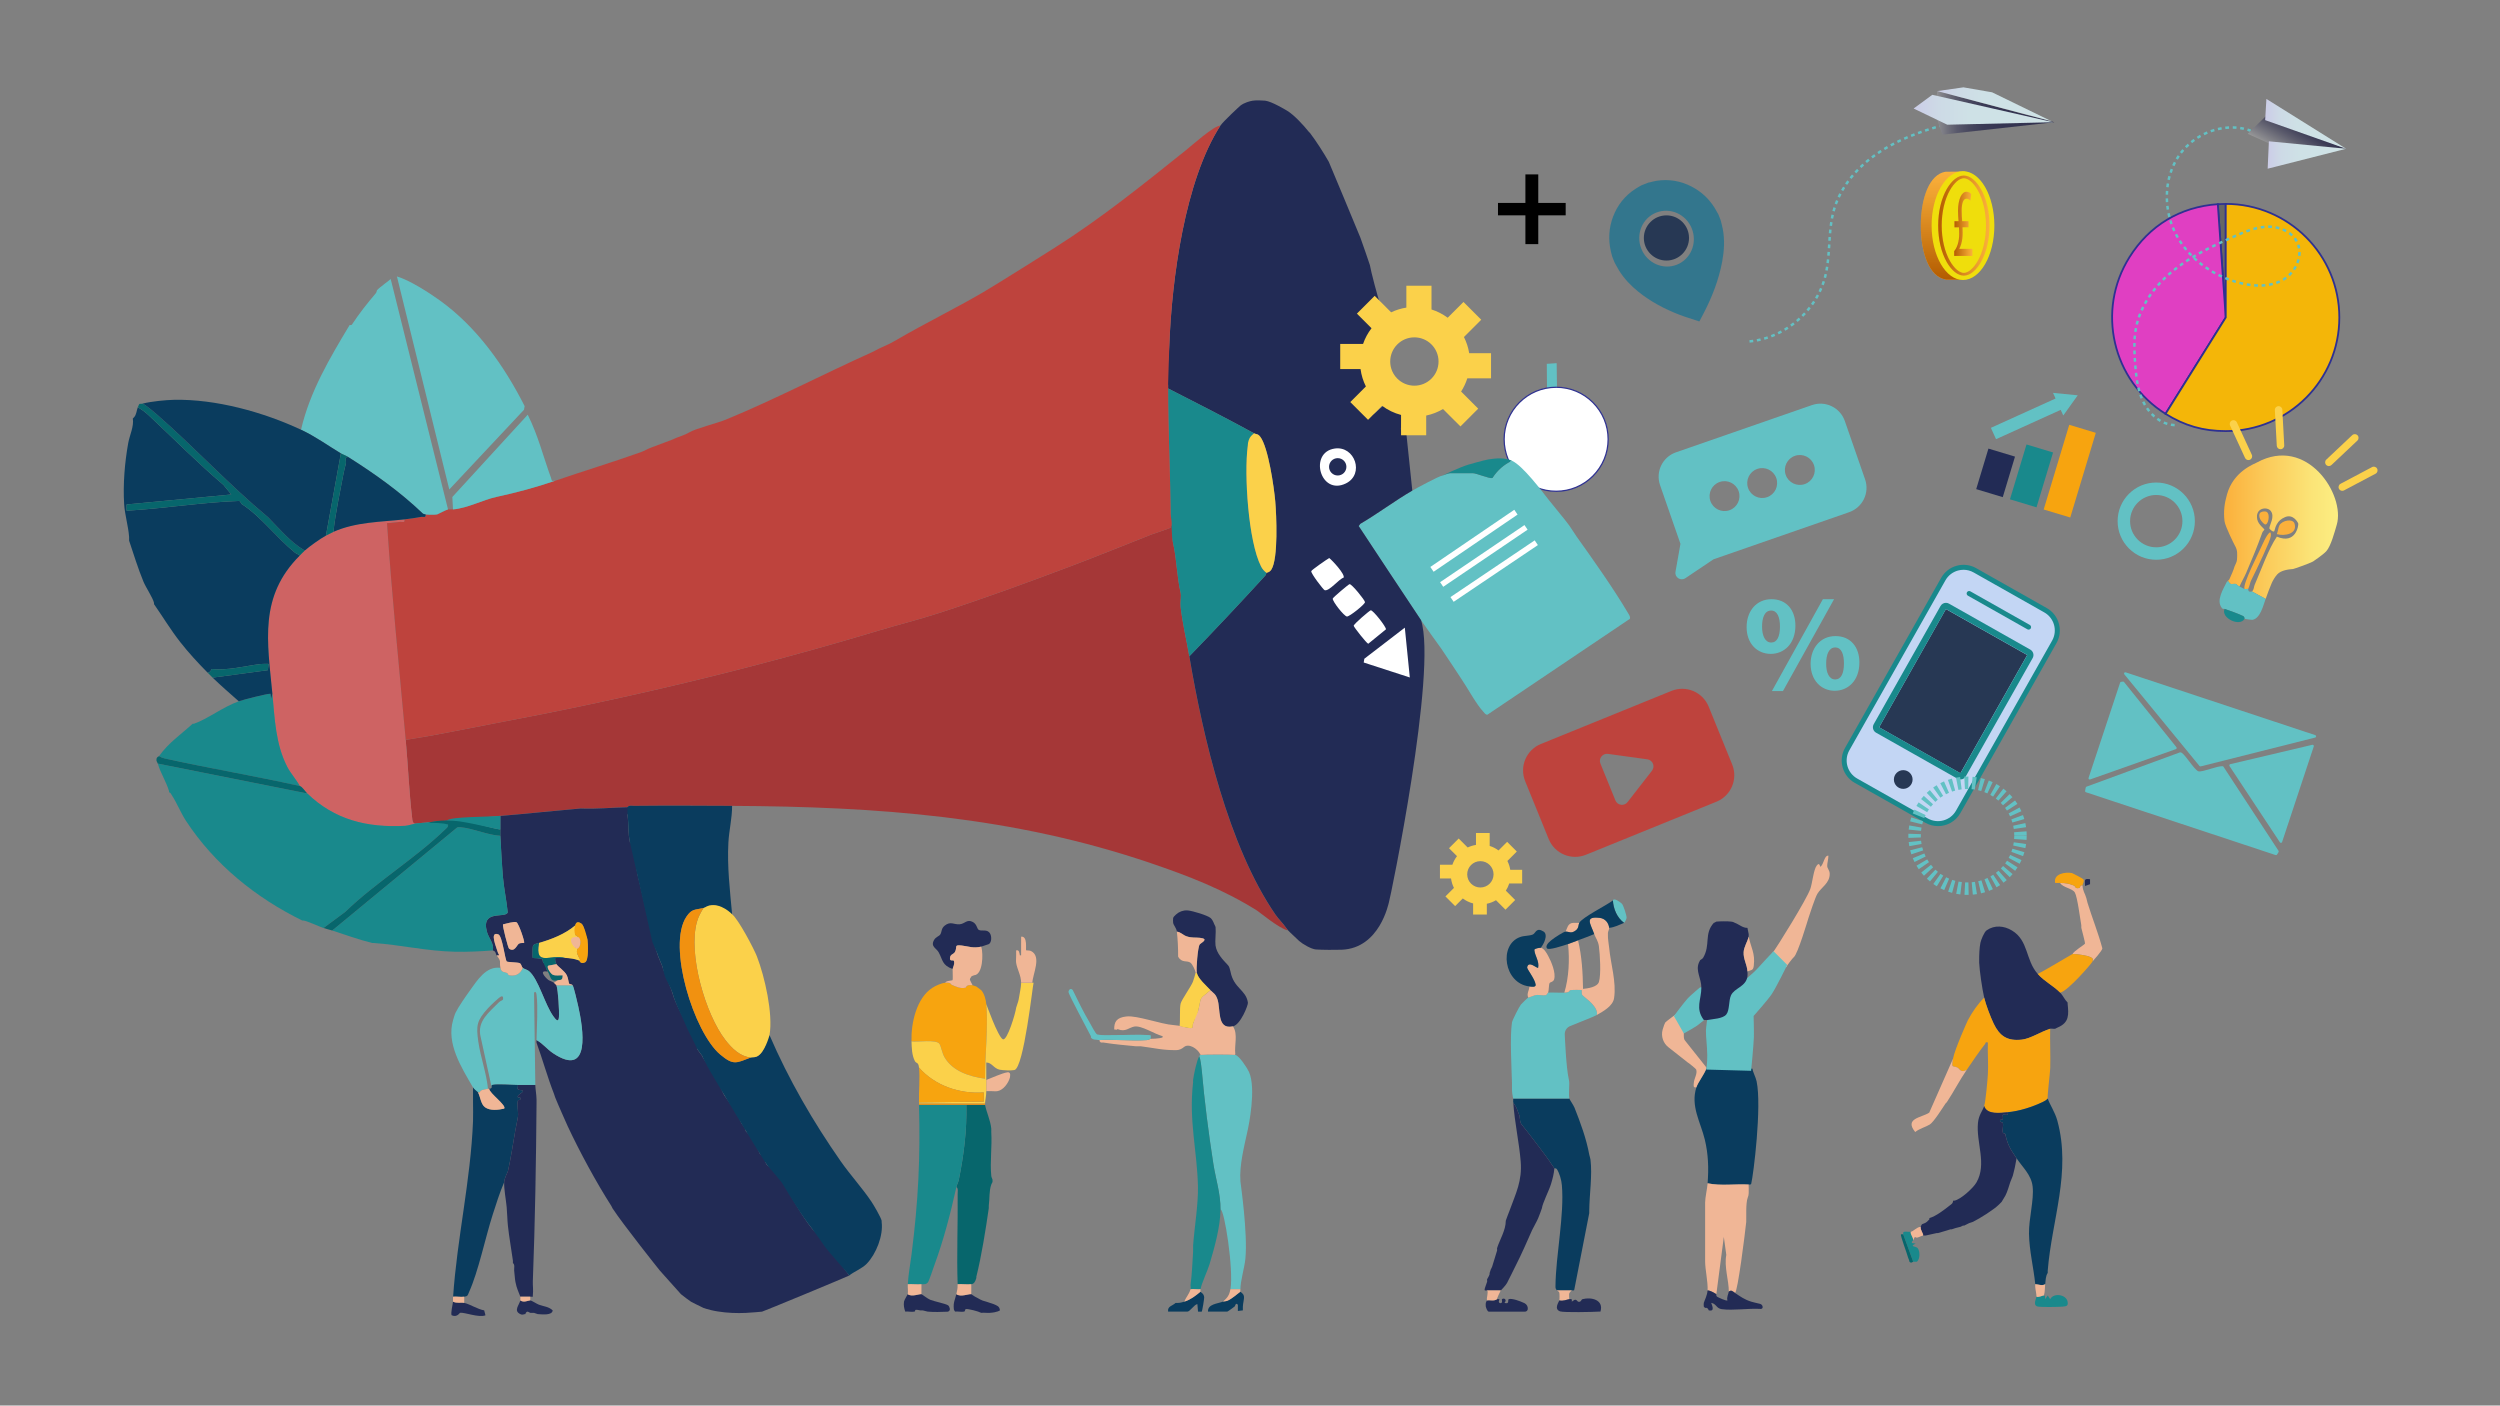 <?xml version="1.0" encoding="UTF-8"?>
<svg xmlns="http://www.w3.org/2000/svg" xmlns:xlink="http://www.w3.org/1999/xlink" version="1.1" viewBox="0 0 1366 768">
  <rect x="0" y="0" width="1366" height="768" fill="#808080" stroke="none"/>
  <defs>
    <style>
      .cls-1 {
        fill: #c3d6f4;
      }

      .cls-2 {
        fill: #62c1c4;
      }

      .cls-3 {
        fill: url(#linear-gradient-8);
      }

      .cls-4 {
        fill: url(#linear-gradient-7);
      }

      .cls-5 {
        fill: url(#linear-gradient-5);
      }

      .cls-6 {
        fill: url(#linear-gradient-6);
      }

      .cls-7 {
        fill: url(#linear-gradient-9);
      }

      .cls-8 {
        fill: url(#linear-gradient-4);
      }

      .cls-9 {
        fill: url(#linear-gradient-3);
      }

      .cls-10 {
        fill: url(#linear-gradient-2);
      }

      .cls-11 {
        fill: #fbd14a;
      }

      .cls-12 {
        fill: #222b55;
      }

      .cls-13 {
        fill: #666;
      }

      .cls-13, .cls-14, .cls-15 {
        stroke: #2e3192;
        stroke-miterlimit: 10;
      }

      .cls-16 {
        fill: #f7a40f;
      }

      .cls-14 {
        fill: #e03fc2;
      }

      .cls-17 {
        fill: url(#linear-gradient);
      }

      .cls-18 {
        fill: #33768d;
      }

      .cls-19 {
        fill: #07666c;
      }

      .cls-20 {
        fill: #efde0c;
      }

      .cls-21 {
        fill: #fff;
      }

      .cls-22 {
        fill: #f19110;
      }

      .cls-15 {
        fill: #f4b608;
      }

      .cls-23 {
        fill: #0a3c5e;
      }

      .cls-24 {
        fill: url(#linear-gradient-10);
      }

      .cls-25 {
        fill: #be433d;
      }

      .cls-26 {
        fill: #2e3192;
      }

      .cls-27 {
        fill: #19898c;
      }

      .cls-28 {
        fill: #ce6363;
      }

      .cls-29 {
        fill: #fbb03b;
      }

      .cls-30 {
        fill: #a53737;
      }

      .cls-31 {
        fill: #273854;
      }

      .cls-32 {
        fill: #f0b696;
      }
    </style>
    <linearGradient id="linear-gradient" x1="1215.1" y1="287.37" x2="1277.36" y2="287.37" gradientTransform="translate(.09 .84)" gradientUnits="userSpaceOnUse">
      <stop offset="0" stop-color="#fbb03b"/>
      <stop offset=".36" stop-color="#fbca59"/>
      <stop offset=".77" stop-color="#fbe477"/>
      <stop offset="1" stop-color="#fcee82"/>
    </linearGradient>
    <linearGradient id="linear-gradient-2" x1="343.25" y1="-189.72" x2="402.34" y2="-189.72" gradientTransform="translate(875.82 496.08) rotate(-90.01) scale(1 -1)" gradientUnits="userSpaceOnUse">
      <stop offset="0" stop-color="#b35c00"/>
      <stop offset=".46" stop-color="#b35c00" stop-opacity=".51"/>
      <stop offset=".83" stop-color="#b35c00" stop-opacity=".14"/>
      <stop offset="1" stop-color="#b35c00" stop-opacity="0"/>
    </linearGradient>
    <linearGradient id="linear-gradient-3" x1="1058.93" y1="122.54" x2="1086.97" y2="122.54" gradientTransform="translate(.09 .84)" xlink:href="#linear-gradient-2"/>
    <linearGradient id="linear-gradient-4" x1="1067.68" y1="121.6" x2="1077.6" y2="121.6" gradientTransform="translate(.09 .84)" xlink:href="#linear-gradient-2"/>
    <linearGradient id="linear-gradient-5" x1="1057.08" y1="60.96" x2="1122.43" y2="60.96" gradientTransform="translate(.09 .84)" gradientUnits="userSpaceOnUse">
      <stop offset="0" stop-color="#999"/>
      <stop offset=".03" stop-color="#8a8a8e"/>
      <stop offset=".11" stop-color="#6f6f7b"/>
      <stop offset=".19" stop-color="#58586b"/>
      <stop offset=".29" stop-color="#47475e"/>
      <stop offset=".4" stop-color="#3b3b56"/>
      <stop offset=".57" stop-color="#343451"/>
      <stop offset="1" stop-color="#333350"/>
    </linearGradient>
    <linearGradient id="linear-gradient-6" x1="1045.51" y1="59.26" x2="1121.75" y2="59.26" gradientTransform="translate(.09 .84)" gradientUnits="userSpaceOnUse">
      <stop offset="0" stop-color="#cccce8"/>
      <stop offset=".02" stop-color="#cccee7"/>
      <stop offset=".18" stop-color="#cddae6"/>
      <stop offset=".4" stop-color="#cee1e6"/>
      <stop offset="1" stop-color="#cfe3e6"/>
    </linearGradient>
    <linearGradient id="linear-gradient-7" x1="1058.44" y1="56.25" x2="1120.76" y2="56.25" xlink:href="#linear-gradient-6"/>
    <linearGradient id="linear-gradient-8" x1="1249.99" y1="85.09" x2="1259.9" y2="67.93" gradientTransform="translate(.09 .84)" gradientUnits="userSpaceOnUse">
      <stop offset="0" stop-color="#999"/>
      <stop offset=".11" stop-color="#8a8a8e"/>
      <stop offset=".52" stop-color="#5b5b6c"/>
      <stop offset=".82" stop-color="#3d3d57"/>
      <stop offset="1" stop-color="#333350"/>
    </linearGradient>
    <linearGradient id="linear-gradient-9" x1="1237.58" y1="66.98" x2="1281.83" y2="66.98" xlink:href="#linear-gradient-6"/>
    <linearGradient id="linear-gradient-10" x1="1238.95" y1="84" x2="1281.83" y2="84" xlink:href="#linear-gradient-6"/>
  </defs>
  <!-- Generator: Adobe Illustrator 28.7.10, SVG Export Plug-In . SVG Version: 1.2.0 Build 236)  -->
  <g>
    <g id="Layer_1">
      <g>
        <polygon class="cls-2" points="845.17 198.8 850.56 198.43 850.74 212.63 845.29 213.31 845.17 198.8"/>
        <polygon class="cls-21" points="773.84 372.6 771.11 340.61 720.05 292.97 711.2 311.35 730.27 359.67 754.1 378.05 773.84 372.6"/>
        <ellipse class="cls-21" cx="731.96" cy="256.89" rx="15.32" ry="14.98"/>
        <path class="cls-21" d="M774.85,307.59l55.12-37.17,21.11,24.91s-14.29,28.59-16.33,28.59-42.2,7.49-42.2,7.49l-17.7-23.82Z"/>
        <g>
          <g>
            <path class="cls-13" d="M1216.14,173.48l-4.33-61.92c1.37-.1,2.96-.15,4.33-.15v62.07Z"/>
            <path class="cls-14" d="M1216.14,173.48l-32.89,52.64c-29.07-18.17-37.91-56.46-19.75-85.53,10.9-17.44,27.79-27.59,48.31-29.03l4.33,61.92Z"/>
            <path class="cls-15" d="M1216.14,173.48v-62.07c34.28,0,62.07,27.79,62.07,62.07s-27.79,62.07-62.07,62.07c-12.34,0-22.43-2.89-32.89-9.43l32.89-52.64Z"/>
          </g>
          <g>
            <circle class="cls-21" cx="850.28" cy="240.02" r="28.42"/>
            <path class="cls-26" d="M850.28,268.78c-15.86,0-28.76-12.9-28.76-28.76,0-15.86,12.9-28.76,28.76-28.76h0c7.68,0,14.9,2.99,20.33,8.42,5.43,5.43,8.42,12.65,8.43,20.34h0s0,0,0,0c0,7.68-2.99,14.9-8.42,20.34-5.43,5.43-12.65,8.43-20.34,8.43h0ZM850.28,211.94h0c-15.48,0-28.08,12.6-28.08,28.08,0,7.5,2.92,14.55,8.23,19.85,5.3,5.3,12.35,8.22,19.85,8.22h0c7.5,0,14.55-2.92,19.85-8.23,5.3-5.3,8.22-12.36,8.22-19.86h0c0-7.5-2.92-14.55-8.23-19.85-5.3-5.3-12.35-8.22-19.85-8.22Z"/>
          </g>
        </g>
        <path class="cls-2" d="M675.04,576.44c2.11.49,6.46,7.17,7.41,9.27,4.1,9.12-.34,30.08-.59,31.24-1.88,8.95-4.79,19.54-4.09,28.58.1,1.32,4.05,28.12,2.71,42.2-.46,4.87-2.76,12.27-2.71,16.69h-5.45c1.82-10.59-3.34-43.94-5.45-43.56.1-8.58-2.61-16.64-3.91-25.02-2.64-16.95-4.79-33.78-6.31-50.88-.21-2.34-.61-5.65-1.36-7.83.2-.28.3-.59.68-.68,1.45-.33,17.62-.34,19.06,0Z"/>
        <path class="cls-23" d="M857.47,600.25c.11.46,2.33,3.7,2.84,4.99,3.23,8.14,6.5,16.99,8.05,25.64.16.91.57,1.79.68,2.72,1.05,8.52-.58,19-.68,27.91,0,.45,0,.91,0,1.36l-8.16,41.74c-.1.88-1.22.34-1.37.46h-8.17c-.66-1-.76-.97-.75-2.35.17-16.91,4.93-38.87,3.49-55.19-.24-2.71-1.25-6.44-2.73-8.7-.42-.64-1.34-.4-1.38-.46-.44-.65-2.6-3.73-2.68-3.96-.23-.65-13.88-18.52-14.54-19.17-1.85-1.79-1.44-3.84-1.85-5.68-.05-.23-1.1-2.73-1.53-4.02-.37-1.09-1.71-2.58-1.86-3.25-.13-.57.08-1.39,0-2.04h30.64Z"/>
        <path class="cls-2" d="M854.74,542.39c3.47-.19,2.57-1.2,3.19-1.35.71-.17,6.12-.25,6.33-.01.13.15-.18,1.65.2,2.53.19.43,4.39,3.64,5.03,4.48.39.51,3.91,3.74,2.94,6.59-1.82,1.04-10.17,4.16-14.61,6.06-1.79.77-2.94,2.57-2.84,4.52.1,2.08.76,18.2,2.2,24.46.19.84.28,1.7.27,2.56,0,.63-.33,6.57,0,8.01h-30.64c.09.65-.6-2.42-.68-4.76-.02-.68.02-1.36,0-2.04s.02-1.36,0-2.04c-.21-8.82-1.19-24.57,0-32.67.2-1.35,4.01-8.75,4.88-9.83.2-.25,3.66-3.68,3.97-3.79.63-.21,3.37-1.23,3.87-1.35,1.72-.41,4.08.38,5.83-.05.55-.13.9-1.31,1.18-1.33,2.21-.2,6.12.15,8.85,0Z"/>
        <path class="cls-23" d="M957.54,583.9c.13,1.74,1.8,4.66,2.27,6.92,2.9,13.8-1.74,51.18-2.94,55.94-.19.74-1.32.39-1.37.45-7.38-.4-15.26.86-22.46-.68.61-8.24.41-15.83-1.56-23.97-2.27-9.38-7.88-18.21-4.57-28.44.86-2.66,4.24-6.93,5.44-10.21h25.19Z"/>
        <path class="cls-19" d="M538.22,603.69c.71,3.73,2.98,8.56,3.41,12.93.06.67-.04,1.37,0,2.04.5,7.66-.76,16.34,0,23.82.09.91.51,1.4.68,2.04v1.36c-.2.44-.46.74-.68,1.36-1.28,3.69-.82,7.77-1.36,11.57-.06.43.06.93,0,1.36-1.68,11.64-3.96,26.13-6.8,37.44-.05.21.06.47,0,.68-.47,1.69-1.18,3.25-2.72,3.4-2.38.24-5.06-.17-7.49,0-.58-16.2.18-32.93,0-49.36-.01-1.15.43-3.03-.69-3.73.36-1.6,1.06-2.67,1.29-3.81,2.76-13.49,4.5-27.32,4.15-41.11h10.21Z"/>
        <path class="cls-12" d="M826.84,602.29c.15.67,1.5,2.16,1.86,3.25.43,1.29,1.48,3.79,1.53,4.02.41,1.84,0,3.88,1.85,5.68.67.64,14.31,18.52,14.54,19.17.08.23,2.24,3.31,2.68,3.96-.2,2.9-1.01,5.92-1.86,8.69-1.07,3.49-4.58,10.28-4.94,13.1-.05.36-1.48,4.02-2.04,5.45-.65,1.64-2.9,5.55-3.33,6.54-2.83,6.41-5.72,13.05-8.92,19.33-.23.45-.45.91-.68,1.36-1.13,2.19-2.31,4.82-3.4,6.81-.25.45-.44.93-.68,1.36-.94,1.68-3.25,3.85-3.4,4.08h-7.49c-.21-.17-1.33.38-1.39-.35-.05-.65,1.05-3.22,1.39-4.41.11-.38-.11-.98,0-1.36.07-.25.97-1.46,1.36-2.72.06-.21-.07-.47,0-.68l.68-2.04c.08-.27.48-.73.68-1.36.94-2.93,1.79-5.91,2.72-8.85.12-.37-.12-.99,0-1.36,1.42-4.53,4.78-9.76,4.76-14.98,0-.23,1.87-4.98,2.04-5.45,3.44-9.47,6.98-16.3,6.11-26.88-.87-10.61-3.3-21.09-4.08-32.34Z"/>
        <path class="cls-27" d="M666.88,660.85c-.11,9.63-3.22,20.53-5.94,29.79-1.04,3.52-4.62,11.08-4.94,13.77-1.74.16-3.77-.23-5.45,0,.19-.71-.12-1.89,0-2.72.82-5.91.92-11.72,1.36-17.7.08-1.12-.08-2.28,0-3.4.7-9.84,2.88-22.63,2.65-32.4-.46-19.63-5.07-35.69-2.66-56.77.05-.44-.06-.93,0-1.36.37-2.7,2.01-10.98,3.4-12.93.75,2.18,1.15,5.5,1.36,7.83,1.52,17.1,3.67,33.93,6.31,50.88,1.3,8.38,4.01,16.44,3.91,25.02Z"/>
        <path class="cls-32" d="M955.5,647.21c-.12.16.03,1.5,0,2.04-.05.87-.03,1.75-.01,2.63.02.86-.2,1.71-.53,2.51-1.19,2.87-.69,11.92-.82,13.25-.75,7.23-4.67,38.14-6.12,38.8-1.2-.8-1.97-1.88-3.4-.68.07-5.92-2.63-13.57-1.37-20.07l-1.35-9.87-4.09,31.31c-1.15-.79-3.44-2.08-4.77-2.04.21-4.93-1.36-11.31-1.36-16v-31.99c0-2.69,1.13-7.5,1.36-10.55,7.2,1.54,15.08.27,22.46.68Z"/>
        <path class="cls-12" d="M649.17,497.48c2.48.25,10.36,2.57,12.25,4.08.94.75,1.62,2.26,2.04,3.4l.47.93c.14.28.24.59.27.9.26,2.93-.37,7.26-.05,9.74.57,4.35,3.92,7.78,6.84,10.88.41.43.68.97.83,1.55.18.7.39,1.28.51,1.87,1.75,9.3,8.48,9.86,9.53,17.02.19,1.26-3.98,12.01-8.17,12.93-9.07,2-6.54-9.51-8.53-14.96-1.07-2.92-2.06-2.97-3.73-4.78-2.22-2.41-6.82-6.31-7.49-9.53-.43-2.06.52-13.99,1.57-15.45.61-.85,5.52-3.05.16-3.64-2.63-.29-4.5.15-7.34-.83-1.96-.67-3.17-2.33-5.28-2.54-.27-1.97-1.75-3.35-2.04-4.76-.1-.46-.11-2.35,0-2.72.15-.51.81-1.21,1.57-1.9,1.65-1.5,3.82-2.33,6.04-2.23.19,0,.38.02.56.04Z"/>
        <path class="cls-32" d="M871.08,510.39c-2-5.7-5.55-9.9,3.08-8.85,2.81.34,4.8,2.61,5.09,5.44.07.69-.59,1.91-.68,2.72-.05.44.06.92,0,1.36-.16,1.19.6,5.92.68,6.81.8,8.71,4.03,18.74,2.68,27.52-.67,4.36-5.94,7.21-9.49,9.23.96-2.85-2.55-6.08-2.94-6.59-.64-.84-4.84-4.06-5.03-4.48-.39-.88-.07-2.38-.2-2.53-.21-.24-5.62-.16-6.33.01-.62.15.27,1.16-3.19,1.35,2.5-8.3,2.93-17.91,2.04-26.55,1.82-.6,3.64-1.38,5.45-2.04,2.09,8.64,2.6,17.65,2.73,26.54,2.56-.28,7.85-.94,8.71-3.88,1.21-4.14.56-14.9-.04-19.43-.39-2.93-1.82-4.56-2.55-6.64Z"/>
        <path class="cls-32" d="M999.05,467.49c0,2.03-.76,4.39-.66,5.76s1.33,2.36,1.36,4.09c.11,5.2-4.55,7.39-6.73,11.02-1.28,2.13-4.06,10.84-4.86,13.18-.14.42-5.92,20.04-8.05,21.48-.56.38-4.09,5-4.08,5.45-1.13-.24-2.88-.85-3.4,0-.56-4.32-1.57-1.56-2.04-2.04-.14-.14-.3-1.86-.68-2.72-.1-.22-1.3-2.16-2.04-2.04,3.89-5.33,19.09-30.03,21.25-35.85,1.15-3.1,1.77-10.55,3.51-12.82,1.25-1.63,1.54-.7,2,.64,2.01-1.38,2.04-6.29,4.43-6.12Z"/>
        <path class="cls-32" d="M916.01,553.95c.46.71,2.19,1.76,2.5,2.25,1.12,1.72,1.45,4.49,1.58,6.6.11,1.76-.41,3.76.35,5.44l11.9,14.98c-.07.21.07.49,0,.68-1.21,3.28-4.59,7.55-5.44,10.21-1.93.41-1.48-1.14-1.4-2.39.19-2.63,2.11-5.01,1.29-7.37-.12-.34-4.23-3.73-4.66-3.86-.19-.06-6.97-5.6-10.36-8.16-2.98-2.24-4.29-6.08-3.32-9.68.51-1.9,1.16-3.43,1.43-3.94.21-.39,6.13-4.77,6.13-4.77Z"/>
        <path class="cls-12" d="M937.77,707.14c.06.04-.18.97.46,1.38.76.49,5.21,2.53,5.66,2.02-.63-1.56.67-3.81.68-4.77,1.43-1.2,2.2-.12,3.4.68,2.94,1.96,5.19,3.62,8.85,4.76.57.18,3.13.84,4.76,1.18.83.17,1.45.85,1.55,1.69h0c.08.61-.42,1.16-1.04,1.12-6.79-.44-14.91.98-21.31.13-3.07-.41-2.94-2.99-5.75-3.43-.18.18,2.64,5.03-1.36,4.08-.52-1.13-.83-1.55-2.04-1.36l-.68-.68c-.02-.57-.12-1.63,0-2.04.45-1.53,1.93-4.14,2.04-6.81,1.32-.04,3.62,1.25,4.76,2.04Z"/>
        <path class="cls-12" d="M817.97,709.86h1.36s-.34,1.04-.34,1.04c-.2.59.27,1.2.89,1.16,1.48-.11.48-1.87.82-2.19.9-.84,3.02.08,1.36,2.04,3.07.91,1.47-1.82,2.41-2.08,1.74-.49,5.95,1.01,8.49,2.21,1.24.58,1.96,1.89,1.82,3.25h0c-.08.8-.76,1.41-1.57,1.41h-19.64c-.93.05-1.54-2.12-1.73-2.74-.08-.26-.08-1.87,0-2.04.05-.11.5-1.32.68-1.36,1.59-.33,3.82.56,5.45-.68Z"/>
        <path class="cls-23" d="M679.1,713.95c-.01.68.03,1.37,0,2.04l-2.73.33v-3.4c-1.31-1.44-1.26.54-1.85,1.01-.6.47-3.69,2.73-3.93,2.73h-10.55c-.19-4.2,5.24-4.29,8.17-5.45.55-.22,1.52-.1,2.51-.53,2.4-1.03,4.92-3.36,7.02-4.92.14.31,1.68.93,1.94,2.54.24,1.46-.54,3.73-.58,5.63Z"/>
        <path class="cls-23" d="M655.96,705.78c.22.5,1.88.98,2.01,3.1.04.68-1.04,7.54-1.35,7.79-.19.16-1.46-.09-2.02,0l-.35-4.09c-1.56.04-4.07,4.09-5.44,4.09h-10.55c-.48-3.02,2.46-3.12,4.08-4.76.45-.02.91.01,1.36,0,1.13-.03,2.33-.34,3.4-.68,3.4-1.06,6.18-3.22,8.85-5.45Z"/>
        <path class="cls-32" d="M538.9,590.07c1.78-.59,8.71-3.8,11.71-4.2.68-.09,1.3.43,1.34,1.12,0,.02,0,.04,0,.06.01.41-.03,1.34-.12,1.66-.77,2.97-3.53,6.9-6.81,7.49-.92.17-2.36,0-3.4,0h-2.72c-.02-2.04-.02-4.09,0-6.13Z"/>
        <path class="cls-2" d="M881.29,492.01c.49-1.74,4.2,1.06,4.88,1.74.94.94,2.72,6.81,2.61,7.79-.08.68-1.09,2.61-1.36,2.72-3.85-2.82-5.82-7.58-6.13-12.25Z"/>
        <path class="cls-32" d="M861.55,504.27h1.36c-.55,1.05-.16,2.79-1.87,4.1-2.66,2.04-3.66.61-5.62.67l1.2-2.81c.52-1.2,1.7-1.98,3.01-1.97.64,0,1.28.01,1.91.01Z"/>
        <path class="cls-12" d="M1142,480.41c0,.9-.05,1.83,0,2.72l-2.73.98c.04-3.01-.95-4.23,2.73-3.7Z"/>
        <path class="cls-27" d="M528.01,603.69c.36,13.8-1.39,27.63-4.15,41.11-.23,1.14-.94,2.22-1.29,3.81-3.25,14.6-7.04,29.19-12.23,43.24-.64,1.73-2.66,8.07-3.37,8.88-1.11,1.27-2.08.85-3.45.98-2.44.22-5.03-.15-7.49,0,.27-5.37,1.34-10.76,2.04-16.34,3.69-29.24,4.83-52.16,4.07-81.69h25.87Z"/>
        <path class="cls-16" d="M516.43,536.98c3.5-.33,2.77.76,3.63,1.13,2.27.98,4.8,2.21,7.48,1.57.55-.13.1-1.85,3.87-1.34.24.03,1.77.55,2.04.68.15.07,2.61,1.91,2.72,2.04,1.63,1.86,2.51,5.05,2.72,7.49,1.13,13.13-.73,27.68-.68,40.84-8.31-1.14-17.58-4-22.06-11.62-1.45-2.47-1.92-6.05-2.81-7.41-1.7-2.62-12.09-.89-15.29-1.38-.31-9.83,2.68-23.63,11.41-29.24,1.81-1.16,4.86-2.55,6.97-2.75Z"/>
        <path class="cls-11" d="M564.08,536.98h.68c-.46.79-5.32,46.67-10.51,47.7-1.82.36-6.25.16-8.05-.2-3.18-.64-4.3-3.98-7.3-3.92-.03,3.17.03,6.36,0,9.53-.02,2.04-.02,4.09,0,6.13.03,2.58-.62,4.91-.68,6.81h-36.08c0-.22,0-.45,0-.68l35.41-.4-.02-5.05c-13.02.97-26.78-3.67-35.4-13.61-.32-3.15-1.47-2.03-2.26-3.57-1.65-3.23-1.71-7.23-1.82-10.72,3.2.5,13.59-1.24,15.29,1.38.89,1.36,1.35,4.94,2.81,7.41,4.48,7.62,13.76,10.48,22.06,11.62-.05-13.16,1.81-27.71.68-40.84,0,0,6.33,17.85,9.03,19.27,2.38,1.25,7.03-14.48,7.31-17.23.04-.45,1.18-3.23,1.36-4.43.4-2.72,1.36-6.76,1.37-9.18h6.13Z"/>
        <path class="cls-32" d="M661.14,541.28c.16-.13.39-.11.54.04,1.52,1.56,2.46,1.74,3.47,4.52,1.97,5.4-.49,16.73,8.26,15.01.16-.03.33.03.42.17,2.64,4.14.55,10.16,1.14,14.92.03.25-.16.47-.42.44-2.94-.26-15.9-.25-18.29.02-.17.02-.32-.08-.4-.23-1.47-3.24-6.34-6.29-8.99-4.03-1.17,1.01-2.61,1.65-4.16,1.66-7.59.05-11.28-1.07-19.41-2.12-.87-.11-1.84.09-2.72,0-6.16-.61-11.52-1.04-17.7-2.04-.39-.06-.85.06-1.24.02-.08,0-.15-.04-.21-.09-.19-.17-.4-.43-.61-.67s-.04-.64.28-.65c8.33-.33,17.11.6,25.34.09,1.24-.08,2.03-.7,2.3-.73,1.14-.12,2.24.03,3.52-.2.63-.11,2.15-.14,2.88-.56.3-.17.24-.63-.09-.72-4.28-1.19-11.46-5.96-15.33-5.21-2.87.56-4.85,3.13-8.9,1.44-.23-.1-.5.03-.55.28h0c-.88-.08-.58-.06-1.47-.14-.05-4.13,1.21-6.53,6.74-7.11,5.97-.62,18.79,4.28,25.84,4.73,3.07.2,6.19,1.16,6.91,1.32,4.65,1.02,3-.59,3.61-2.17,1.11-2.85.69-2.55,1.36-5.5.11-.48,1.14-.39,1.3-.98.51-1.82.86-4.07,1.3-6.09.19-.88.68-1.67,1.38-2.25l3.89-3.18Z"/>
        <path class="cls-12" d="M540.25,515.88c-.19.1-3.83,1.31-4.08,1.36-4.54,1.02-6.65-.11-10.64-.6-4.66-.58-2.24.89-3.78,3.54-.73,1.26-2.3,1.17-2.62,2.83-.54,2.86,1.81,1.09,2.1,2.08.55,1.85-.67,3.55-.72,4.4-5.85-2.22-5.26-4.79-7.59-9.09-1.3-2.41-4.62-3.13-2.54-6.8.95-1.68,2.73-2.03,3.35-2.96,1-1.51.43-3.24,2.44-4.87,3.16-2.56,5-.54,8.06-.73,3.03-.19,4.05-3.02,7.34-1.26,2.23,1.19,2.2,3.69,3.21,4.29,1.65.98,4.58-.67,6.18,1.98,1,1.66.87,5.02-.72,5.83Z"/>
        <path class="cls-16" d="M502.14,583.27c8.62,9.94,22.37,14.58,35.4,13.61l.02,5.05-35.41.4c-.16-6.07.6-13.21,0-19.06Z"/>
        <path class="cls-32" d="M536.17,517.24c1.22,4.21.8,15.36-3.87,15.63-.07,0-1.4.47-1.57.71-1.35,1.9-.66,1.83,0,3.4.19.46.49.89.68,1.36-3.77-.5-3.32,1.21-3.87,1.34-2.67.64-5.21-.59-7.48-1.57-.86-.37-.13-1.46-3.63-1.13.63-1.25,3.72-1.08,4.02-1.43.33-.39-.01-4.82.07-6.06.05-.85,1.28-2.55.72-4.4-.3-.99-2.64.78-2.1-2.08.31-1.66,1.88-1.58,2.62-2.83,1.54-2.65-.88-4.12,3.78-3.54,3.98.49,6.09,1.62,10.64.6Z"/>
        <path class="cls-11" d="M653.93,531.52c.67,3.22,5.27,7.12,7.49,9.53l-4.01,3.28c-.8.66-1.37,1.57-1.59,2.58-.42,1.97-.76,4.13-1.25,5.89-.16.58-1.55,3.62-2.66,6.48-.61,1.58,1.04,3.2-3.61,2.17-.71-.16-2.42-.27-3.78-.95.46-3-.08-9.45.58-12.16.51-2.07,5.74-9.38,6.71-11.92.28-.73,1.43-4.4,1.43-4.9h.68Z"/>
        <path class="cls-32" d="M643.04,509.06c2.11.21,3.32,1.87,5.28,2.54,2.84.98,4.71.54,7.34.83,5.36.59.45,2.79-.16,3.64-1.05,1.46-2,13.39-1.57,15.45h-.68c.01-1.18-1.75-4.71-2.72-5.45-1.97-1.49-4.88.29-6.81-3.4.02-.22,0-.46,0-.68.07-3.2-.27-9.84-.68-12.93Z"/>
        <path class="cls-32" d="M557.95,515.19c.05-1.13-.04-2.27,0-3.4,3.74-.4,2.34,7.06,2.75,7.46.13.13,1.8-.04,2.65.39,5.95,2.98.95,12.44.72,17.34h-6.13c0-3.98-2.19-7.4-2.72-10.89-.18-1.2.05-2.78,0-4.08-.03-.67-.03-1.37,0-2.04,0-.23-.02-.46,0-.68,1.72-.42,1.74,1.31,2.05,2.72h.67c.05-1.58-.04-3.18,0-4.76.02-.68-.03-1.36,0-2.04Z"/>
        <path class="cls-12" d="M530.71,707.14c.12.02,1.33,1.01,2.04,1.36,2.31,1.13,3.15,2.05,6.13,2.72.21.05,1.57.51,2.04.68.65.24,1.56.45,2.04.68,1.65.79,3.2,1.02,3.4,3.4-.03.02-1.24,1.06-5.45,1.36-1.53.11-3.26-.18-4.76,0-1.56-.84-7.04-2.25-8.42-2.07-.46.06-.36,1.25-.89,1.38-1.42.35-3.45-.2-4.99,0-.17-.4-.61-.67-.68-1.36-.4-3.89.71-5.08,1.36-8.17,2.44,1.76,6.65-.24,8.17,0Z"/>
        <path class="cls-12" d="M503.48,707.14c.28.05,3.31,2.46,4.77,3.05,2.41.97,8.27,2.08,9.75,3.02.51.32.82,1.07.98,1.84.18.84-.43,1.64-1.28,1.67-3.59.13-7.26.28-10.82-.05l-2.72-.68c-.42-.08-.95.09-1.36,0-4.27-.89-2,.38-3.18.67-1.42.35-3.44-.2-4.99,0-.65-1.85-.97-3.48-.68-5.45.15-1.02,1.98-3.76,2.04-4.08,2.21,1.69,6.24-.23,7.49,0Z"/>
        <path class="cls-2" d="M595.4,558.75c.81,1.35,3.12,6,4.08,6.47,3.12.67,6.38.28,9.53.33.23,0,.45,0,.68,0,5.62.08,11.89-.44,17.39,0,2.09.16,1.75-.34,1.67,2.04-.27.03-1.06.65-2.3.73-8.54.53-17.68-.49-26.29-.05-1.09-.36-2.94.17-4.08-1.36-.09-.18.09-.5,0-.68-1.61-3.3-12.26-22.85-12.25-24.2,0-1.27,1.39-2.46,2.36-.96,2.92,5.96,5.81,11.97,9.21,17.67Z"/>
        <path class="cls-22" d="M538.22,603.01c0,.21-.04.48,0,.68h-10.21s-25.87,0-25.87,0c0-.23,0-.45,0-.68h36.08Z"/>
        <path class="cls-32" d="M677.74,704.42c0,.41-.1,1.13,0,1.36-2.1,1.56-4.63,3.89-7.02,4.92-.99.42-1.96.31-2.51.53,2.45-2.12,3.52-3.54,4.08-6.81h5.45Z"/>
        <path class="cls-32" d="M858.81,705.1c-1.97,1.68-1.43,1.99-1.36,4.76-1.5.27-3.35,1.21-5.45.68.17-.81.17-3.45,0-4.27-.15-.72-1.13-.83-1.35-1.18h8.17Z"/>
        <path class="cls-32" d="M841.81,517.88c1.8.17,3.23,2.82,4.1,4.41,1.73,3.14,4.34,9.37,3.26,12.83-.46,1.48-2.13,1.47-2.44,1.98-.52.87-.37,4-.84,5.29-.29.03-.64,1.2-1.18,1.33-1.76.42-4.11-.37-5.83.05-.5.12-3.24,1.13-3.87,1.35-.95-2.38.54-3.83.68-6.13,1.14.13,3.59.62,3.39-1-.38-3.12-4.84-8.5-4.65-9.46.79-3.99,5.49.85,6.02.24.7-3.67-1.78-6.32-2.09-9.78.16-.76,2.78-1.17,3.46-1.11Z"/>
        <path class="cls-32" d="M530.71,701.69v5.45c-1.52-.24-5.73,1.76-8.17,0,.46-2.16.77-3.05.68-5.45,2.43-.17,5.11.24,7.49,0Z"/>
        <path class="cls-32" d="M820.01,705.1c-.32.49-2.22,4.58-2.04,4.76-1.63,1.24-3.85.35-5.45.68-.48-1.29.98-4.67,0-5.45h7.49Z"/>
        <path class="cls-32" d="M655.96,704.42c-.04.33-.08,1.18,0,1.36-2.67,2.23-5.44,4.38-8.85,5.45.89-2.45,2.7-4.15,3.4-6.81,1.68-.23,3.71.16,5.45,0Z"/>
        <path class="cls-23" d="M881.29,492.01c.31,4.67,2.28,9.44,6.13,12.25-2.65,1.05-5.25,2.47-8.17,2.72-.29-2.83-2.28-5.1-5.09-5.44-8.63-1.05-5.07,3.15-3.08,8.85-2.91,1.2-5.89,2.32-8.85,3.4-1.8.66-3.62,1.44-5.45,2.04-2.81.92-10.7,3.6-11.53,2.34-1.29-1.95,2.61-4.57,2.91-4.83.98-.86,6.24-4.28,7.26-4.32,1.96-.06,2.95,1.37,5.62-.67,1.71-1.31,1.32-3.05,1.87-4.1,1.55-2.96,15.07-9.67,18.38-12.25Z"/>
        <path class="cls-23" d="M835.68,538.99c-13.99-1.56-17-22.92-4.93-27.05,2.16-.74,5.12-.55,6.83-1.35,1.57-.74,1.82-4.1,5.82-1.6,2.69,1.68.11,7.09-1.59,8.9-.68-.06-3.3.35-3.46,1.11.31,3.45,2.79,6.11,2.09,9.78-.53.61-5.23-4.22-6.02-.24-.19.95,4.27,6.34,4.65,9.46.2,1.61-2.26,1.12-3.39,1Z"/>
        <path class="cls-12" d="M857.45,709.86c1.45-.26,1.52.11,1.37,1.36l1.28-.85c.45-.3,1.05-.24,1.43.15l.7.7c1.79.49,1.57-1.13,2.52-1.38,4.71-1.23,11.71.35,9.73,6.82-.22.03-.46-.02-.68,0-3.24.23-19.34.56-21.33-.11-3.68-1.25-.6-5.31-.45-6.01,2.09.53,3.94-.41,5.45-.68Z"/>
        <path class="cls-32" d="M503.48,701.69v5.45c-1.25-.23-5.27,1.69-7.49,0,.29-1.44-.08-3.78,0-5.45,2.46-.15,5.05.22,7.49,0Z"/>
        <path class="cls-12" d="M1085.5,508.33c4.31-3,9.5-2.52,13.85.11,9.16,5.53,7.28,16.1,14.07,23.71,3.73,4.18,8.46,6.37,12.25,10.21,1.53,1.55,2.49,3.92,4.08,5.45.01.23-.02.46,0,.68.58,5.73,1.04,10.24-5.44,12.93-.46.19-1.18.63-1.36.68-.73.2-2.04-.21-2.72,0-5.25,1.66-10.71,5.41-15.49,5.95-7.96.9-12.14-1.95-15.4-8.76-1.74-3.63-4.3-10.39-5.19-14.21-1.05-4.54-2.51-14.44-2.73-19.06-.02-.45,0-.91,0-1.36-.03-2.62.15-7.05.68-9.53.35-1.65,2.05-5.87,3.4-6.81Z"/>
        <path class="cls-16" d="M1084.14,545.08c.89,3.82,3.45,10.58,5.19,14.21,3.26,6.8,7.44,9.65,15.4,8.76,4.77-.54,10.23-4.29,15.49-5.95-.17,7.14.22,14.33.03,21.47-.07,2.49-1.69,15.74-1.39,16.65-.67.87-1.61,1.38-2.58,1.84-5.83,2.78-12.8,5.04-19.2,5.65-4.21.4-11.43,1.46-12.93-3.4.82-2.46,1.84-14.06,2.03-17.37.33-5.75-.22-11.59,0-17.35-1.57-.4-1.12.31-1.55.86-3.31,4.21-6.95,9.63-10.01,14.12-3.33,1.83-3.76-.51-4.96-1.17-2.59-1.44-3.59.91-2.53-4.95.92-5.09,7.93-20.67,8.17-21.1,2.23-4.21,5.51-8.96,8.85-12.25Z"/>
        <path class="cls-23" d="M1118.88,694.16c-.04.45.02.91,0,1.36-1.16,1.66-1.14,4.17-1.36,6.13-1.64,1.08-3.99,0-5.45,0-.95-9.17-3.27-18.24-3.43-27.54-.14-8.25,2.82-18.51,1.99-25.82-.73-6.37-5.47-10.44-8.77-15.39-3.51-5.26-4.83-7.17-6.14-13.15-.11-.52-1.22-.41-1.34-.93-.37-1.57.38-3.78,0-5.22-.15-.55-2.38-.35-1.33-1.77.07-.09,1.12.21,1.33-.53.19-.67-.2-2,0-2.23.37-.45,3.32,1.09,2.72-1.36,6.4-.6,13.38-2.86,19.2-5.65.97-.46,1.91-.98,2.58-1.84,1.16,3.45,3.95,7.34,5.25,12.11,7.7,28.11-3.05,54.32-5.24,81.83Z"/>
        <path class="cls-12" d="M1084.15,604.31c1.5,4.86,8.73,3.8,12.93,3.4.6,2.45-2.35.91-2.72,1.36-.19.23.2,1.56,0,2.23-.21.74-1.26.44-1.33.53-1.04,1.41,1.19,1.22,1.33,1.77.39,1.44-.37,3.65,0,5.22.12.52,1.22.41,1.34.93,1.31,5.98,2.63,7.89,6.14,13.15-.44,2.18-.78,4.69-1.36,6.81-.25.9-.43,1.85-.68,2.72-.21.76-.97,2.25-1.36,3.4-.61,1.8-1.7,5.7-2.72,7.49-.26.45-1.92,3.24-2.04,3.4-.07.09-.98.96-1.36,1.36-2.68,2.79-10.69,7.76-14.29,9.53-.75.37-1.47.43-2.04.68-.94.41-2.21,1.17-2.72,1.36-.2.08-.48-.07-.68,0l-1.36.68c-.64.21-1.68.36-2.72.68-.69.21-1.44.51-2.04.68-.21.06-.47-.06-.68,0-2.21.62-4.72,1.52-6.81,2.04-.21.05-.47-.05-.68,0-2.01.5-4.1.91-6.13,1.36-.41.09-.95-.09-1.36,0,.25-.99-1.55-2.9-1.36-4.76.01-.15.57-1.26.68-1.36.28-.25,1.86-.58,2.72-1.36l1.36-1.36c.07-.19-.07-.47,0-.68,3.67-1.07,8.05-4.48,11.13-6.91.96-.76,1.83-1.16,1.81-2.62.21-.05.46.04.68,0,3.41-.56,10.37-6.9,12.13-9.99,5.79-10.16-.28-21.68.8-32.55.43-4.34,2.44-6.32,3.4-9.2Z"/>
        <path class="cls-32" d="M1125.66,482.45c3.14.04,4.67.29,7.61,1.44.75.29.49,1.91,2.84,1.28.54-.15.42-1.84,1.8-1.36.08,3.03,1.32,4.3,2.04,6.81.26.9.41,1.83.68,2.72,2.57,8.32,5.85,16.42,8.1,24.85-.02,1.26-5.3,7.05-5.38,7.14.27-1.83.12-1.7-1.3-2.43-1.73-.89-7.49-1.66-9.59-1.66.72-1.58,6.49-5.1,6.74-5.55.3-.52-1.73-7.4-1.97-8.74-.08-.42.08-.94,0-1.36-.65-3.66-2.16-15.55-3.53-17.91-1.35-2.33-6.55-2.64-8.04-5.23Z"/>
        <path class="cls-32" d="M1067.13,578.44c-1.06,5.86-.06,3.52,2.53,4.95,1.2.66,1.63,3,4.96,1.17-3.91,5.71-7.16,12.07-10.89,17.7-.15.22-.5.41-.68.68-1.77,2.64-6.44,10.11-8.6,11.48-2.15,1.36-5.73,2.25-7.98,4.12-6.08-7.48,3.25-7.77,7.66-10.57l13.01-29.53Z"/>
        <path class="cls-27" d="M1116.8,707.82c.81.08.63,1.45.69,2.04l1.36-2.04,1.37,2.04c1.87-3.66,8.8-2.55,9.52,1.36.46,2.51-.79,2.53-2.72,2.72-2.11.21-12.42.38-13.86-.1-2.55-.84-.44-4.58-.43-5.35,1.22.57,3.5-.74,4.08-.68Z"/>
        <path class="cls-27" d="M1044,673.06c-.13,1.93,1.45,2.73,1.36,4.76,0,.08-1.03.31-.67,1.36l2.04.34c-3.82,1.64.23,1.48,1.01,2.38,1.36,1.55,1.52,6-.33,7.5-.23,0-.45,0-.68,0-.45.02-.91-.04-1.36,0l-5.45-14.97c.08-.08-.32-1.16.46-1.37.97-.26,2.49.12,3.62.01Z"/>
        <path class="cls-32" d="M1117.48,701.69c-.23,1.98-.08,4.1-.68,6.13-.59-.06-2.86,1.25-4.08.68,0-1.84-.54-3.54-.68-5.45-.03-.45.05-.92,0-1.36,1.46,0,3.81,1.08,5.45,0Z"/>
        <path class="cls-19" d="M1039.91,674.42l5.45,14.97c-.28.03-1.04,1.12-2.04,0-.17-1.2-.56-1.53-.68-2.04-.55-2.23-4.4-12.31-3.96-12.83.26-.3,1.14,0,1.24-.11Z"/>
        <path class="cls-16" d="M1132.47,521.25c2.1,0,7.86.77,9.59,1.66,1.41.72,1.56.6,1.3,2.43-.21.79-13.51,16.29-17.7,17.02-3.8-3.84-8.53-6.03-12.25-10.21,3.71-1.86,7.29-4.08,10.89-6.13,2.03-1.16,8.06-4.77,8.17-4.77Z"/>
        <path class="cls-32" d="M1050.8,675.1c-1.21.27-2.08.85-3.18,1.12-1.25.31-1.09-1.62-2.26,1.6.08-2.03-1.5-2.84-1.36-4.76,1.39-.13,3.39-2.69,5.45-2.72-.19,1.87,1.61,3.77,1.36,4.76Z"/>
        <path class="cls-16" d="M1137.91,483.81c-1.39-.48-1.26,1.22-1.8,1.36-2.34.63-2.08-.99-2.84-1.28-2.95-1.15-4.47-1.4-7.61-1.44-.91-.01-1.82.03-2.73,0-1.05-5.04,5.49-6.11,9.16-5.41.45.09,6.01,3.06,6.21,3.35.79,1.11-.42,2.5-.39,3.42Z"/>
        <path class="cls-32" d="M1140.64,528.06l1.36-1.36c-.52.59-.94.92-1.36,1.36Z"/>
        <g>
          <path class="cls-2" d="M846.54,273.51c3.42,4.37,7.92,9.54,10.89,13.61,1.17,1.6,2.89,4.45,4.08,6.13,8.8,12.31,20.05,28.21,27.79,41.3.55.93,1.81,2.64,1.19,3.62l-77.76,52.33c-1.06.1-1.65-.97-2.26-1.62-3.91-4.17-8.72-13.23-12.28-18.38-.59-.85-8.85-13.52-10.58-15.94-.63-.87-9.69-13.45-11.19-15.69-11.41-17.09-22.75-34.26-34.06-51.42l.86-1.2c9.67-5.63,18.77-12.58,28.43-18.17,2.21-1.28,14.95-8.15,16.34-8.17.14,0,3.29-1.36,4.42-1.36h12.25c2.1,0,9.14,3.12,10.79,2.64,2.82-4.31,6.03-7.14,10.66-9.46,5.92,2.69,16.1,16.25,20.42,21.78ZM827.41,278.54l-45.88,31.24,1.79,2.63,45.88-31.24-1.79-2.63ZM832.97,286.89l-46.1,31.22,1.71,2.52,46.1-31.22-1.71-2.52ZM838.56,295.25l-46.03,31,1.74,2.58,46.03-31-1.74-2.58Z"/>
          <path class="cls-27" d="M826.12,251.73c-4.63,2.32-7.84,5.15-10.66,9.46-1.64.48-8.69-2.65-10.79-2.65h-12.25c-1.13,0-4.29,1.36-4.42,1.36,0,0,9.31-4.49,14.14-5.97.8-.24,8.66-2.49,11.04-2.89,4.12-.69,9.09-1.07,12.93.68Z"/>
        </g>
        <g>
          <g>
            <path class="cls-30" d="M639.61,281.02c3.14,4,.32,11.34,1.38,15.87,1.92,8.17,2.11,18.54,4.06,26.8.5,2.1-.23,5.53.05,8,1.06,9.13,3.28,18.33,4.73,26.93,7.47,44.24,21.4,103.8,47.01,141.07,1.92,2.8,5.1,5.68,6.79,8.68-4.63-.98-15.45-9.99-16.84-10.87-18.57-11.63-37.57-18.92-58.04-25.88-75.43-25.66-149.45-30.85-228.72-31.29-17.67-.1-35.56-.2-53.45,0-1.15.01-3.03-.43-3.73.69-8.5.19-16.98,1.07-25.52.69-14.63,1.26-29.33,2.86-43.91,4.08-7.65.64-42.76,3.94-45.61,4.09-2.41.65-2.43-1.37-2.64-3.14-1.62-14.06-2.22-28.37-3.49-42.47,15.88-2.42,31.6-5.82,47.38-8.79,72.21-13.56,140.4-29.69,211.13-50.96,11.27-3.39,21.51-5.89,32.7-9.51,24.23-7.83,47.97-16.52,71.73-25.48,14.5-5.46,30.39-11.93,44.67-17.54,1.55-.61,9.71-3.2,10.17-3.65,1.46-1.45.18-5.42.17-7.33Z"/>
            <path class="cls-28" d="M220.98,283.79c.38,2.16-1.08,1.21-2.37,1.34-2.39.24-4.76.52-7.15.71,2.6,39.51,6.66,78.99,10.22,118.43,1.27,14.1,1.87,28.41,3.49,42.47.2,1.77.23,3.78,2.64,3.14-1.48.08-4.55,1.25-6.47,1.35-20.86,1.12-38.56-3.34-53.43-17.68-1.05-1.02-2.78-3.79-4.08-4.08-1.97-3.66-4.95-6.81-6.86-10.51-6.38-12.37-6.83-26.41-8.12-39.86-2.76-28.7-7.41-53.22,14.97-75.56.79-.79,2.02-2.11,2.72-2.72,2.62-2.31,8.55-6.54,11.57-8.17.96-.52,3.14-1.63,4.08-2.04,12.39-5.46,25.61-5.34,38.8-6.81Z"/>
            <g>
              <path class="cls-12" d="M691.32,55.02c3.55.41,10.99,4.91,11.91,5.45,3.73,2.2,9.04,7.92,11.92,11.57.2.26.5.45.68.68,3.49,4.61,7.33,10.64,10.21,15.66.39.67,15.91,38.22,17.31,41.57.43,1.02,5.13,14.7,5.16,14.92.22,2.02,4.76,19.61,5.45,20.42l-8.12,7.24,5.97,7.49c-1.32,1.97-2.85,7.19-3.9,8.69-1.06,1.53-8.92-.65-10.97-.28l-.68,12.26c1.56.24,9.93.53,10.29,1.07.28.42,2.7,8.75,2.55,9.32-.46,1.7-6.02,4.75-7.39,6.3-.15.61,7.17,9.34,8.41,9.11,1.94-.93,5.96-5.81,7.7-5.96.43-.03,7.39,3.35,7.72,3.62,2.06,1.71-.63,8.66,0,11.24.89.08,1.84-.11,2.73,0l3.41,32.67c-9.66,5.59-18.76,12.53-28.43,18.17l-.86,1.2c11.32,17.16,22.66,34.33,34.06,51.42,8.97,27.61-16.91,152.74-17.56,154.22-.19.42-4.92,25.11-25.86,25.87-3.18.12-10.64.1-14.04-.15-2.5-.19-7.23-2.95-9.1-4.61l-5-4.73c-.76-.67-1.41-1.44-1.97-2.27-1.76-2.58-4.38-5.08-6.05-7.51-25.61-37.27-39.54-96.83-47.01-141.07,14.04-14.48,27.94-29.26,41.51-44.11.4-.44.47-1.26.69-1.5s1.56-.12,2.63-1.79c3.82-5.95,2.8-29.66,2.12-37.34-.67-7.58-3.83-29.72-8.26-35.31-1.35-1.7-2.13-1.15-3.31-1.8-15.48-8.44-31.25-16.51-46.97-24.5,0-.68,0-1.36,0-2.04-1.24-1.66-.58-2.55-.56-3.7.07-6,1.02-12.09,1.24-18.08,1.32-35.69,8.4-89.62,27.9-119.81,1.4-2.16,10.39-10.5,10.89-10.89,2.16-1.66,5.16-2.46,6.81-2.72,1.5-.24,5.23-.18,6.81,0ZM729.3,245.08c-14.31,2.07-7.97,25.97,6.1,19.06,10.3-5.06,4.9-20.65-6.1-19.06ZM734.14,315.64c1-1.73-6.09-9.38-7.84-10.73-1.36.73-9.73,6.57-9.83,7.17-.21,1.3,6.66,10.2,7.31,10.4,2.5.76,7.72-6.05,10.35-6.84ZM737.39,319.18c-.6.11-9.07,7.29-9.18,7.88-.26,1.42,6.17,9.65,7.76,9.8,1.33.13,9.88-6.67,9.86-7.86-.01-1.03-7.27-10.03-8.45-9.82ZM748.96,333.47c-.62.11-9.31,7.5-9.3,8.46,0,.65,7.12,9.68,7.95,9.82l9.67-7.88c.24-1.26-7.12-10.62-8.31-10.4ZM767.59,342.95l-22.13,17-.32,2.05,25.18,8.17-2.73-27.22Z"/>
              <path class="cls-27" d="M685.21,236.77c-2.41,1.94-1.56,3.51-2.06,5.65-.14.59-1.23.2-1.39,1.45-2.02,15.3.3,51.99,7.29,65.65.75,1.47,1.69,2.5,2.98,3.49-.23.25-.29,1.06-.69,1.5-13.57,14.85-27.46,29.63-41.51,44.11-1.45-8.59-3.67-17.79-4.73-26.93-.29-2.47.44-5.9-.05-8-1.95-8.26-2.14-18.63-4.06-26.8-1.06-4.53-.58-11.4-1.38-15.87-.17-22.93-1.38-45.64-1.37-68.75,15.72,7.99,31.49,16.06,46.97,24.5Z"/>
              <path class="cls-11" d="M692.03,313.01c-1.29-.99-2.23-2.02-2.98-3.49-6.99-13.66-9.31-50.35-7.29-65.65.17-1.26.03-1.37.17-1.95.51-2.14.88-3.21,3.29-5.15,1.18.64,1.96.09,3.31,1.8,4.43,5.58,7.59,27.73,8.26,35.31.68,7.69,1.69,31.4-2.12,37.34-1.07,1.67-2.41,1.54-2.63,1.79Z"/>
              <path class="cls-25" d="M638.24,212.27c0-.68,0-1.36,0-2.04.12-3.02.46-15.8.68-21.78,1.32-35.69,8.4-89.62,27.9-119.81-3.41-.14-15.75,10.97-19.06,13.62-23.3,18.62-45.74,36.78-71.35,53.03-3.37,2.14-31.2,19.7-39.14,24.35-15.25,8.93-31.51,16.82-47.42,26.1-3.09,1.8-4.4,2.48-8.17,4.09-1.77.75-3.5,1.85-5.45,2.72-26.11,11.75-53.18,25.84-79.51,36.69-4.68,1.93-16.47,4.89-19.87,6.89-3.41,2.01-6.63,2.6-9.53,4.09-.06.03-9.51,3.61-10.89,4.09-2.04.7-4.65,2.18-5.99,2.65-16.81,5.99-30.43,10.02-47.1,15.73-10.87,3.72-20.99,6.4-32.21,8.86-7.33,1.61-15.71,6.14-23.61,6.8-.89.07-1.86-.11-2.72,0-.9.12-5.56,2.62-5.91,2.71-1.03.25-5.17.2-6.34.02.26,2.1-1.26,1.17-2.35,1.36-3.34.58-5.86.99-9.22,1.37.38,2.16-1.08,1.21-2.37,1.34-2.39.24-4.76.52-7.15.71,2.6,39.51,6.66,78.99,10.22,118.43,15.88-2.42,31.6-5.82,47.38-8.79,72.21-13.56,140.4-29.69,211.13-50.96,11.27-3.39,21.51-5.89,32.7-9.51,24.23-7.83,47.97-16.52,71.73-25.48,14.5-5.46,30.39-11.93,44.67-17.54,1.55-.61,9.71-3.2,10.17-3.65,1.46-1.45.18-5.42.17-7.33-.17-22.93-1.38-45.64-1.37-68.75Z"/>
              <circle class="cls-12" cx="730.93" cy="255.07" r="4.74"/>
            </g>
          </g>
          <g>
            <g>
              <path class="cls-12" d="M342.84,441.02c3.69-.08-.1,3.21.05,4.38.67,5.18.18,9.84,1.32,14.9.11.5,1.21.41,1.33.93.64,2.69,2.63,15.96,2.72,16.34.57,2.37,7.84,32.43,8.88,37.19.08.38,1.94,5.99,2.02,6.37.31,1.37,2.6,6.27,2.71,6.84.28,1.46,1.94,4.9,2.06,5.42.22.97,2.91,7.09,3.39,8.88,1.88,6.98,6.37,13.53,8.85,19.77.25.62,1.82,1.96,2.07,2.19.27.25,3.17,5.21,3.4,5.45.2.19-.9,2.67-.67,3.61.06.24,2.63,3.43,2.69,3.67.25,1.08,3.28,4.92,3.39,5.46.2.94,1.83,3.35,2.08,3.59.27.26,3.15,5.18,3.4,5.45.19.21,2.62,6.08,3.19,7.02.61,1.02,4.66,6.38,4.85,6.72.49.86,3.88,6.83,4.19,7.86.24.77,1.82,2.64,2.07,2.9.19.21.46,1.58.7,2.19.06.17,3.07,3.08,3.3,3.3.51.52,2.57,5.12,2.81,5.4.19.21,1.1,2.64,1.34,3.25s2.36,1.88,2.71,2.22c.17.16.06,2.86,1.47,4.33,1.05,1.09,2.39,1,2.55,1.18.41.46,5.73,7.69,6.07,8.25,5,8.15,9.87,17.76,16.06,25.47.98,1.21,4.32,3.46,4.98,4.51.42.66,14.21,19.35,15.2,20.89-.43.38-46.91,19.66-47.65,19.75-.44.05-6.32.57-8.85.68-2.4.11-5.09.11-7.49,0-5.21-.25-10.69-.99-15.66-2.72-.32-.11-.84-.47-1.36-.68-.74-.3-5.16-2.54-5.45-2.72-1.15-.72-4.25-3.12-5.45-4.08-.31-.25-11.08-12.45-11.57-12.93-.21-.21-20.11-25.2-25.87-34.03-.19-.3-.35-.84-.68-1.36-8.15-12.66-17.5-30.01-23.83-43.56-.14-.31-5.19-11.59-6.81-15.66-.24-.61-.4-1.34-.68-2.04-3.56-9.07-6.18-18.75-9.53-27.91,0-.45,0-.91,0-1.36,3.35,1.75,5.71,4.93,8.91,7.08,21.04,14.15,16.54-13.64,13.9-25.47-.43-1.91-2.42-10.59-3.07-11.56-.43-.65-1.61-.53-1.85-.84-.36-.44-.57-3.12-1.28-4.54-1.33-2.66-4.7-4.56-5.72-6.19-.66-1.05-.77-2.19-.68-3.4,1.81.05,3.64-.09,5.45,0,2.57.12,5.05.43,7.49,1.36.45.17.85,2.33,3.41,1.04,1.99-1,1.6-9.84,1.32-12.23-.13-1.11-.93-1.93-1.17-2.92-.33-1.35-.7-4.97-2.16-5.98-3.04-2.1-3.27.89-3.44,1.04-5.63,4.75-12.88,7.54-19.74,9.53-.8.23-3.1.49-3.37,1.86-.16.82-.25,6.08-.03,6.3.19.19,4.4-.06,5.28.89.24.25.07,1.09.4,1.59.26.39,1.02.04,1.13.6.3,1.61.62,3.35,1.35,4.42-5.12-1.02-1.48,3.07.27,4.47.79.63,2.13.84,3.14,1.65.28.23,1.31,1.22,1.36,1.36.94,2.83,1.6,14.14,1.36,17.37-.24,3.27-1.77,1.32-3.02-.39-4.74-6.51-8.14-20.45-13.37-24.75-.97-.8-2.55-1.09-3.36-1.75s-.66-2.19-1.81-2.62c-1.23-.46-6.42-.44-6.95-.87-.96-.78-2.4-13.99-4.61-14.8-5.13-1.89-.92,7.34-.29,9.83.3,1.2,1.7,1.85-.64,1.66-.49-.67-.28-2.31-2.04-2.72.74-3.8-2.27-6.68-3.21-10.06-3.54-12.66,10.26-7.16,11.32-10.79-.64-6.39-2.13-13.34-2.66-19.66-.61-7.17-.98-14.89-1.37-22.11-.06-1.12,0-2.27,0-3.4-.02-2.49.01-5,0-7.49,14.58-1.22,29.28-2.82,43.91-4.08,8.54.38,17.02-.5,25.52-.69ZM286.35,515.22c.58-.54-2.93-10.54-4.09-11.27-1.07-.67-5.91.82-7.43,1.13-.39.57,2.75,12.86,3.3,13.26,3.14,2.23,4.26-2.13,5.5-2.77.87-.45,2.62-.25,2.72-.34Z"/>
              <path class="cls-23" d="M400.02,440.33c.02,6.73-1.67,13.4-2.03,20.09-.71,13.1.85,26.14,2.04,39.13-.03-.02-.43.47-.68.26-3.78-3.23-6.46-5.77-11.88-4.98-1.32.19-2.19,1.1-3.1,1.32-4.51,1.06-6.32.28-9.28,4.67-10.76,15.98,4.11,63.32,18.41,75.35,7.33,6.16,8.81,4.65,16.74,1.66.65-.24,1.93.05,3.21-.52,3.68-1.63,5.09-6.96,5.96-10.42.17-.68,1.02-1.21,1.04-1.32,10.45,24.26,23.83,47.33,38.93,68.96,5.24,7.5,12.02,14.91,16.9,22.25,1.23,1.86,5.07,8.43,5.45,10.21.05.21-.03.46,0,.68.99,7.42-3.01,17.51-8.14,22.83-2.61,2.7-7.41,4.54-9.55,6.44-.99-1.54-12.03-13.8-13.38-15.88-.44-.68-5.82-8.31-6.8-9.52-6.19-7.71-11.74-17.32-16.74-25.47-.34-.56-6.89-8.34-7.94-9.43-1.41-1.47-32.58-53.3-32.78-54.24-.12-.54-2.46-4.39-2.71-5.46-.06-.24-2.63-3.43-2.69-3.67-.23-.95-5.24-10.63-5.49-11.25-2.48-6.24-6.29-12.79-8.17-19.77-.48-1.78-3.86-7.91-4.07-8.88-.12-.52-1.1-3.96-1.38-5.42-.11-.56-2.4-5.46-2.71-6.84-.08-.38-2.62-5.99-2.7-6.37-1.04-4.75-12.14-53.95-12.25-54.45-1.14-5.06-.65-9.71-1.32-14.9-.15-1.17.06-4.68-.05-4.38.71-1.13,2.58-.68,3.73-.69,17.89-.19,35.78-.09,53.45,0Z"/>
              <g>
                <path class="cls-11" d="M400.03,499.56c3.48,2.81,11.94,18.87,13.54,23.01,4.28,11.04,8.93,31.51,6.89,43.01-.02.11-2.6,9.91-7,11.74-1.29.54-2.56.27-3.21.52-5.96-.61-10.36-5.03-13.9-9.58-10.95-14.1-20.45-46.99-15.57-64.46.82-2.92,2.05-5.1,3.59-7.64.91-.21,1.81-.98,3.1-1.32,6.55-1.7,12.53,4.7,12.56,4.72Z"/>
                <path class="cls-22" d="M384.37,496.15c-1.54,2.54-2.78,4.72-3.59,7.64-4.88,17.47,4.63,50.36,15.57,64.46,3.53,4.55,7.94,8.97,13.9,9.58-7.94,2.99-9.42,4.5-16.74-1.66-14.31-12.03-29.17-59.37-18.41-75.35,2.96-4.39,4.77-3.61,9.28-4.67Z"/>
              </g>
            </g>
            <g>
              <g>
                <path class="cls-2" d="M213.47,152.42l31.33,125.93c-.9.12-5.56,2.62-5.91,2.71-1.03.25-5.17.2-6.34.02-.63-.1-1.22-.17-1.71-.64-12.31-11.77-26.15-21.59-40.5-30.66-1.81-1.14-3.16-1.48-4.08-2.04-7.16-4.34-14.01-9.3-21.78-12.93,4.81-20.81,15.68-39.12,26.54-57.18.24-.13,1.1.24,1.39-.46,3.91-5.93,8.3-11.52,12.92-16.91.5-.59.51-1.52.66-1.69,1.31-1.49,7.23-5.71,7.49-6.13Z"/>
                <path class="cls-2" d="M216.88,151.05c6.84,1.99,17.44,8.78,23.37,13.05,20.28,14.57,35.22,35.7,46.41,57.81l-.34,1.97-40.83,43.57-28.61-116.4Z"/>
                <path class="cls-2" d="M288.36,226.6c5.8,11.66,8.38,22.64,12.74,34.6.57,1.57-.06,1.76,2.24,1.48-10.87,3.72-20.99,6.4-32.21,8.86-7.33,1.61-15.71,6.14-23.61,6.8l-.36-6.78,41.2-44.96Z"/>
              </g>
              <g>
                <path class="cls-27" d="M167.9,433.55c14.86,14.34,32.57,18.8,53.43,17.68,1.92-.1,4.99-1.27,6.47-1.35,2.85-.15,17.67-1.73,20.54-1.66,2.76.06-6.2,1.35-3.52,2.35.21,1.27-.89,1.96-1.68,2.73-16.33,15.82-37.99,28.96-54.46,44.93l-11.92,8.84c-2.58-.87-9.09-3.92-10.89-4.08-.21-.02-.48-.03-.68,0-25.39-12.42-48.05-30.73-63.59-54.51-2.7-4.13-5.04-9.89-7.75-14.03-.44-.67-.59-1.34-1.5-1.56v-.68c-1.5-5.03-4.71-9.98-6.13-14.97l81.69,16.33Z"/>
                <path class="cls-27" d="M273.41,456.69c.4,7.23.77,14.94,1.37,22.11.53,6.32,2.02,13.28,2.66,19.66-1.06,3.63-14.86-1.87-11.32,10.79.94,3.38,3.95,6.26,3.21,10.06-6.92.54-13.83.86-20.79.72-15.35-.32-29.8-3.79-44.55-4.79-.23-.02-.45.01-.68,0-7.42-1.83-14.56-4.49-21.78-6.8l68.1-56.15c.7-.48,1.38-.3,2.15-.24,6.47.51,14.85,4.3,21.64,4.64Z"/>
                <path class="cls-27" d="M130.45,383.19c2.34-.81,15.8-4.31,17.35-4.09l.35,2.73.67-2.72c1.29,13.45,1.74,27.49,8.12,39.86,1.91,3.7,4.89,6.85,6.86,10.51-24.26-5.41-49.33-9.62-73.79-15.04-1.17-.26-2.13-.66-3.13-1.28,5.32-7.44,11.79-11.67,18.38-17.7.23-.05.49.06.68,0,7-2.32,16.36-9.45,24.5-12.26Z"/>
                <path class="cls-19" d="M248.34,448.22c8.58.07,16.6,3.58,25.07,5.06,0,1.13-.06,2.28,0,3.4-6.8-.34-15.18-4.13-21.64-4.64-.76-.06-1.45-.24-2.15.24l-68.1,56.15c-1.45-.47-3.01-.77-4.77-1.36l11.92-8.84c16.47-15.97,38.13-29.11,54.46-44.93.8-.77,1.89-1.46,1.68-2.73-2.68-1-8.01-.92-10.77-.99,3.36-1.29,10.75-1.39,14.29-1.36Z"/>
                <path class="cls-27" d="M273.41,445.79c.01,2.49-.02,5,0,7.49-8.47-1.48-20.57-4.99-29.15-5.06,2.72-2.04,21.5-1.79,29.15-2.43Z"/>
                <path class="cls-19" d="M163.81,429.47c1.3.29,3.03,3.07,4.08,4.08l-81.69-16.33c-.2-.69-.92-1.42-.7-2.36.16-1.45,1.12-1.36,1.38-1.72,1,.63,1.96,1.03,3.13,1.28,24.46,5.42,49.53,9.63,73.79,15.04Z"/>
              </g>
              <g>
                <path class="cls-23" d="M75.3,222.55c1.86.96,4.39,2.93,5.89,4.32,13.64,12.73,26.75,26.11,40.89,38.07l4.28,5.25-57.18,5.45v3.41c20.56-1.18,40.9-4.59,61.52-5.34.8.27.89,1.4,1.34,1.69,10.45,6.68,19.25,18.6,29.01,26.47.86.69,1.93.95,2.75,1.67-22.38,22.34-17.72,46.86-14.97,75.56l-.67,2.72-.35-2.73c-1.55-.22-15.01,3.29-17.35,4.09-4.82-4.25-9.67-8.46-14.3-12.93l30.19-4.06.44-3.43c-1.44,0-2.91-.1-4.36.07-8.72,1.06-17.93,3.63-26.66,2.74-.15-.02-1.02,2.13-2.34,1.96-5.25-5.32-10.34-10.81-14.95-16.7-5.2-6.64-9.53-13.83-14.33-20.73-.03-.22.04-.47,0-.68-.53-2.59-4.48-8.48-5.76-11.59-3.03-7.37-5.33-14.91-7.85-22.44.05-.64.04-1.4,0-2.04-.4-5.83-2.36-12.03-2.72-18.05-.64-10.68.33-22.63,2.23-33.15.78-4.34,3.22-9.17,2.52-13.48.05-.01.56-.55.68-.68,1.35-1.46,1.36-3.71,2.04-5.45Z"/>
                <path class="cls-19" d="M78.02,220.5c2.65,1.65,5.15,3.73,7.5,5.78,21.02,18.36,39.5,38.5,61.02,56.4,6.34,6.42,12.15,13.56,19.98,18.14-.7.62-1.93,1.93-2.72,2.72-.82-.72-1.89-.98-2.75-1.67-9.76-7.87-18.56-19.8-29.01-26.47-.45-.29-.54-1.42-1.34-1.69-20.62.75-40.96,4.16-61.52,5.34v-3.41s57.18-5.45,57.18-5.45l-4.28-5.25c-14.14-11.96-27.25-25.34-40.89-38.07-1.5-1.4-4.03-3.36-5.89-4.32,1.1-2.8.73-1.54,2.72-2.04Z"/>
                <path class="cls-19" d="M113.43,367.53c1.32.17,2.18-1.98,2.34-1.96,8.74.9,17.95-1.67,26.66-2.74,1.45-.18,2.91-.07,4.36-.07l-.44,3.43-30.19,4.06c-.91-.88-1.83-1.81-2.72-2.72Z"/>
                <path class="cls-23" d="M164.47,234.79c7.78,3.64,14.62,8.59,21.78,12.93l-8.16,44.93c-3.02,1.63-8.95,5.86-11.57,8.17-7.83-4.58-13.64-11.72-19.98-18.14-21.52-17.9-40-38.04-61.02-56.4-2.34-2.05-4.85-4.12-7.5-5.78,4.63-1.16,12.43-1.95,17.02-2.04,22.84-.49,48.86,6.71,69.43,16.33Z"/>
                <path class="cls-23" d="M190.34,249.76c14.35,9.08,28.19,18.89,40.5,30.66.49.47,1.08.54,1.71.64.26,2.1-1.26,1.17-2.35,1.36-3.34.58-5.86.99-9.22,1.37-13.19,1.47-26.41,1.35-38.8,6.81,1.15-10.47,3.45-20.73,5.36-31.06.48-2.6.99-4.38,1.43-6.17.35-1.41-1.05-4.04,1.37-3.62Z"/>
                <path class="cls-19" d="M190.34,249.76c-2.42-.42-1.02,2.21-1.37,3.62-.45,1.79-.95,3.57-1.43,6.17-1.91,10.33-4.21,20.59-5.36,31.06-.94.42-3.12,1.52-4.08,2.04l8.16-44.93c.93.56,2.28.9,4.08,2.04Z"/>
              </g>
            </g>
          </g>
        </g>
        <g>
          <path class="cls-11" d="M1259.44,247.58"/>
          <g>
            <path class="cls-17" d="M1233.18,252.7c27.35-14.93,48.46,17.74,43.61,34.08-1.08,3.63-3.17,11.63-5.69,14.39-1.88,2.07-7.24,5.59-7.28,5.65-1.93,1.06-10.44,4.05-10.89,4.09-2.77.2-6.61.73-8.64,2.93-1.27,1.38-2.42,3.37-3,4.7-1.3,2.96-2.13,5.43-3.33,8.71l-7.49-4.08c1.17-.95.98-2.47,1.44-3.53,3.45-7.86,7.56-19.66,12.17-26.42,10.33,4.46,11.91-6.14,11.69-7.11-.13-.56-2.72-5.45-7.17-3.58-2.26.95-3.62,2.24-4.52,3.88-.83,1.52-.85,2.06-1.36,3.67-.4,1.25-2.76-1.16-2.76-1.34.02-1.82,3.21-6.46.78-9.55-2.06-2.62-8.7-1.69-7.37,4.67.61,2.93,4.1,5.14,3.9,5.6-.14.32-.88.78-1.16,1.57-2.61,7.37-5.81,14.94-8.75,21.87-1.07,2.51-2.61,5.04-3.7,7.54-1.3-.52-1.71-1.33-1.83-1.35-1.75-.37-3.27.91-4.07-1.35l-.91-.02c.09-.18.94-.51,1.3-1.24.64-1.32,2.56-5.73,2.79-6.93.07-.39,1.3-2.4,1.36-3.71.14-3.01.42-5.07-1.14-7.71-.36-.6-5.38-10.65-5.69-13.4-.63-5.5-.02-9.65,1.38-14.66,3.52-12.55,14.86-16.56,16.33-17.37Z"/>
            <path class="cls-2" d="M1216.85,317.71l.91.02c.8,2.26,2.32.98,4.07,1.35.12.03.53.83,1.83,1.35.84.34,1.48.93,2.72,1.36.5.18,1.79-.19,2.04,0,.12.09-.36,2.1,2.04,1.36l7.49,4.08c-1.24,3.39-2.92,10.81-7.28,11.45-.39.06-4.1-.46-4.29-.56-.08-.04.27-1.05-.84-1.57-3.23-1.53-6.68-2.69-10.06-3.87-.42-.15-.78.33-1.41-.43-3.45-4.15.91-10.59,2.77-14.55Z"/>
            <path class="cls-27" d="M1215.49,332.69c3.37,1.18,6.82,2.34,10.06,3.87,1.11.52.76,1.53.84,1.57-2.39,4.53-13.09-.37-10.89-5.44Z"/>
            <path class="cls-29" d="M1226.38,321.8c-1.02-2.87,7.57-19.16,10.81-26.42.54-1.21,4.05-7.65,3.59-2.47-.21,2.42-7.33,17.39-10.89,24.51-.4.8-.68,2.72-1.48,4.38-.26-.19-1.54.18-2.04,0Z"/>
            <path class="cls-29" d="M1245.44,287.08c1.62-2.88,7.41-3.83,8.29-.98,1.76,5.74-5.57,6.95-9.65,5.75.41-.96.92-3.98,1.36-4.77Z"/>
            <path class="cls-29" d="M1238.53,279.71c2.21,1.37.67,8.04-1.24,6.68-.06-.04-3.65-2.75-2.66-5.68.43-1.27,3.01-1.55,3.9-1Z"/>
          </g>
        </g>
        <path class="cls-2" d="M273.42,528.84c.47,2.65,2.11,2.17,3.52,2.78.75.32.37,1.18,1.53,1.35,3.51.52,5.85-.89,7.2-4.13.81.65,2.39.95,3.36,1.75,5.22,4.31,8.63,18.25,13.37,24.75,1.25,1.71,2.78,3.66,3.02.39.24-3.23-.42-14.53-1.36-17.37h8.85c.65.98,2.65,9.66,3.07,11.56,2.65,11.83,7.14,39.63-13.9,25.47-3.2-2.16-5.57-5.34-8.91-7.08.12-7.16.86-18.14,0-24.86-.13-.99-.52-2.11-1.36-1.01l.68,49.69c0,.23,0,.45,0,.68h-9.53c-3.36,0-11.29-.65-13.9-.03-.82.19-.24,1.15-.39,1.4l-6.05-27.65c-2.12-8.66,4.86-13.57,10.12-19.01.53-.55,1.95-.98,2.06-1.33.25-.74.18-2.21-1.03-1.7s-5.99,5.14-7.17,6.44c-6.09,6.7-6.52,9.33-5.25,18.23,1.21,8.49,4.43,17.1,5.28,25.7-1.98.54-3.89.39-4.54,2.02l-.91.02c-.23-.4-2.12-1.68-2.72-2.72-6.33-10.93-14.67-24-10.9-36.76.36-1.21.84-3.01,1.36-4.08,1.51-3.15,5.71-9.17,7.89-12.19,3.99-5.54,8.88-13.46,16.62-12.31Z"/>
        <path class="cls-23" d="M282.96,592.83c.26,1.32-.93,2.53,1.06,2.73,4.89.51-2.27,2.49-.98,4.03.23.28,1.62-.55,1.3,1.06-.13.63-1.2.08-1.38.79-.56,2.18.4,6.26.05,8.78-.29,2.07-1.01,5.02-1.43,7.42-1.38,7.95-2.41,15.04-4.06,22.37-.08.36-1.96,3.79-2.03,5.91-2.48,5.78-4.38,11.86-6.31,17.86-3.99,12.46-7.82,31.05-12.9,42.23-.73,1.61-.55,2.24-2.57,2.54-1.86.27-4.18-.19-6.13,0,2.1-31.57,9.61-63.68,10.88-95.98.13-3.38,0-6.83,0-10.21v-2.04s0-3.4,0-3.4v-2.72c.61,1.05,2.49,2.32,2.72,2.72,1.27,2.19,1.51,6.42,3.83,8.09,2.86,2.06,7.26,1.5,10.47.75,1.53-1.73-8.19-8.46-8.17-10.88.46-.2.79.24,1.36-.68.16-.25-.42-1.21.39-1.4,2.61-.61,10.54.04,13.9.04Z"/>
        <path class="cls-12" d="M292.49,592.82c.02,2.02.66,5.38.68,8.17,0,.45,0,.91,0,1.36-.25,32.4-.8,65.31-2.03,97.68-.09,2.46.34,4.77,0,7.83-.02.22.03.46,0,.68h-1.36s-5.45,0-5.45,0c-1.08-2.96-1.97-4.32-2.72-8.17-.34-1.76-.41-4.23-.68-6.13-.1-1.28.52-3.32-.68-4.08-.06-.44.06-.92,0-1.36-.83-6.15-2.1-13.05-2.73-19.06-.34-3.25-.38-6.89-.68-10.21-.39-4.25-1.5-9.52-1.36-13.61.07-2.12,1.95-5.55,2.03-5.91,1.66-7.33,2.68-14.42,4.06-22.37.42-2.4,1.13-5.35,1.43-7.42.35-2.52-.61-6.6-.05-8.78.18-.71,1.25-.16,1.38-.79.32-1.61-1.07-.79-1.3-1.06-1.29-1.54,5.87-3.52.98-4.03-1.99-.21-.8-1.42-1.06-2.73h9.53Z"/>
        <path class="cls-12" d="M289.74,710.54c.72.02,3.56,1.92,4.78,2.37,2.57.93,5.31,1.01,7.47,3.08-.26,2.82-5.52,2.22-8.17,2.04l-2.04-.68c-.66-.07-1.4.09-2.04,0s-1.81-1.79-2.72.68c-.9-.05-1.27.68-2.72,0-3.88-1.82-.59-4.96,0-7.49,1.94,1.43,4.36-.04,5.45,0Z"/>
        <path class="cls-12" d="M253.66,711.9c3.17.72,7.33,3.48,10.89,4.08.11.73.54,1.62.68,2.72-3.72,1.41-11.28-1.74-13.86-1.39-.26.04-1.56,2.66-4.52,1.39-.82-.79.64-6.39.68-7.49,1.87,1.04,4.48.31,6.13.68Z"/>
        <path class="cls-11" d="M314.26,505.69c.8,1.34-.45,3.3-.01,4.97.14.53,1.44.81,2.06,1.84-6.47-.29-2.09,1.54-2.03,1.8.32,1.37-1.09,4.07,1.35,3.65-1.08,2.83.18,4,1.37,6.45l-.69.35c-2.43-.93-4.92-1.24-7.49-1.36-7.65-2.35-16.79,5.28-14.3-8.17,6.86-2,14.11-4.78,19.74-9.53Z"/>
        <path class="cls-32" d="M271.38,522.03c2.34.2.95-.45.64-1.66-.63-2.49-4.84-11.73.29-9.83,2.21.82,3.65,14.02,4.61,14.8.53.44,5.73.42,6.95.87,1.14.42.99,1.96,1.81,2.62-1.35,3.25-3.68,4.65-7.2,4.13-1.17-.17-.79-1.03-1.53-1.35-1.41-.61-3.05-.13-3.52-2.78-.71-4.02.76-3-2.04-6.81Z"/>
        <path class="cls-32" d="M286.35,515.22c-.1.09-1.85-.11-2.72.34-1.24.64-2.36,5-5.5,2.77-.56-.4-3.7-12.68-3.3-13.26,1.52-.3,6.36-1.8,7.43-1.13,1.17.73,4.67,10.73,4.09,11.27Z"/>
        <path class="cls-16" d="M314.26,505.69c.17-.14.4-3.14,3.44-1.04,1.45,1.01,3.2,7.79,3.33,8.9.28,2.4.68,11.23-1.32,12.23-2.56,1.29-2.96-.86-3.41-1.04l.69-.35c-1.18-2.45-2.44-3.63-1.37-6.45.04-.1,1.09-.3,1.36-1.69.32-1.66.11-2.44-.68-3.75-.62-1.03-1.92-1.31-2.06-1.84-.43-1.67-.55-3.22.01-4.97Z"/>
        <path class="cls-19" d="M294.52,515.22c-2.5,13.45,6.65,5.82,14.3,8.17-1.8-.08-3.64.05-5.45,0-.09,1.21.03,2.35.68,3.4l-3.72.7c-2.79-.02.6,4.58,1.69,5.07,1.69.76,3.67.22,5.43.35-.01,3.32-1.44,2.23-2.72,2.72-4.43,1.07-3.69-2.2-5.45-4.76-.73-1.07-2.22-4.63-2.48-5.02-.33-.5-.17-1.33-.4-1.59-.89-.95-4.49-.5-5.28-.89-.28-.14-.14-5.48.03-6.3.27-1.38,2.57-1.63,3.37-1.86Z"/>
        <path class="cls-32" d="M304.05,526.8c1.02,1.63,4.39,3.53,5.72,6.19.71,1.42.92,4.1,1.28,4.54.25.3,1.42.19,1.85.84h-8.85c-.05-.14-1.08-1.13-1.36-1.36.62-.4,1.4-1.11,2.04-1.36,1.28-.49,2.71.6,2.72-2.72-1.76-.13-3.74.41-5.43-.35-1.09-.49-4.48-5.1-1.69-5.07l3.72-.7Z"/>
        <path class="cls-32" d="M267.3,594.87c-.02,2.43,9.7,9.15,8.17,10.88-3.21.74-7.61,1.3-10.47-.75-2.32-1.67-2.55-5.9-3.83-8.09l.91-.02c.64-1.64,2.56-1.48,4.54-2.02.23-.06.51.08.68,0Z"/>
        <path class="cls-32" d="M253.66,708.5v3.4c-1.65-.37-4.26.35-6.13-.68.03-.9-.06-1.82,0-2.72,1.94-.19,4.26.27,6.13,0Z"/>
        <path class="cls-32" d="M289.74,708.5v2.04c-1.08-.04-3.51,1.43-5.45,0,.08-.33.09-1.8,0-2.04h5.45Z"/>
        <path class="cls-32" d="M316.11,512.14c.19.03.37.16.46.33.65,1.19.71,2.24.41,3.78-.27,1.4-1.2,1.97-1.24,2.07-2.41.42-7.25-7.58.38-6.19Z"/>
        <path class="cls-25" d="M913.28,377.51l-71.35,29c-7.98,3.25-11.82,12.35-8.58,20.33l12.86,31.63c3.25,7.98,12.35,11.82,20.33,8.58l71.35-29c7.98-3.25,11.82-12.35,8.58-20.33l-12.86-31.63c-3.25-7.98-12.35-11.82-20.33-8.58ZM902.64,421.11l-13.35,17.16c-1.83,2.35-5.51,1.84-6.63-.92l-8.19-20.14c-1.12-2.76,1.16-5.69,4.11-5.29l21.54,2.98c2.95.41,4.35,3.85,2.52,6.2Z"/>
        <g>
          <g>
            <rect class="cls-1" x="1031.04" y="313.97" width="69.69" height="132.06" rx="12.68" ry="12.68" transform="translate(324.97 -475.31) rotate(29.48)"/>
            <path class="cls-27" d="M1058.91,451.39c-2.34,0-4.71-.58-6.88-1.81l-38.59-21.82c-3.26-1.85-5.61-4.85-6.62-8.46-1-3.61-.54-7.4,1.31-10.66l52.51-92.89c1.85-3.26,4.85-5.61,8.46-6.62,3.61-1,7.4-.54,10.67,1.3l38.59,21.82c6.74,3.81,9.12,12.39,5.31,19.13l-52.51,92.89c-2.58,4.56-7.34,7.13-12.24,7.13ZM1072.86,311.33c-1.02,0-2.04.14-3.05.42-2.91.81-5.33,2.7-6.82,5.33l-52.51,92.89c-1.49,2.63-1.86,5.68-1.05,8.6.81,2.91,2.7,5.33,5.33,6.82l38.59,21.82c5.43,3.07,12.35,1.15,15.42-4.28l52.51-92.89c3.07-5.43,1.15-12.35-4.28-15.42l-38.59-21.82c-1.72-.97-3.62-1.47-5.55-1.47Z"/>
          </g>
          <path class="cls-27" d="M1108.43,344.03c-.23,0-.46-.06-.67-.18l-32.5-18.37c-.65-.37-.88-1.2-.52-1.86.37-.65,1.2-.89,1.86-.52l32.5,18.37c.65.37.88,1.2.52,1.86-.25.44-.71.69-1.19.69Z"/>
          <g>
            <rect class="cls-31" x="1041.72" y="340.53" width="51.02" height="74.2" transform="translate(323.98 -476.28) rotate(29.48)"/>
            <path class="cls-27" d="M1063.28,332.78l44.42,25.11-36.51,64.59-44.42-25.11,36.51-64.59M1063.28,329.38c-1.19,0-2.34.62-2.97,1.73l-36.51,64.59c-.44.79-.56,1.72-.32,2.59.24.87.82,1.61,1.6,2.05l44.42,25.11c.52.29,1.09.44,1.67.44.31,0,.61-.04.91-.12.87-.24,1.61-.82,2.05-1.6l36.51-64.59c.93-1.64.35-3.71-1.29-4.64l-44.42-25.11c-.53-.3-1.1-.44-1.67-.44h0Z"/>
          </g>
          <circle class="cls-31" cx="1039.93" cy="425.92" r="5.11"/>
        </g>
        <g>
          <g>
            <path class="cls-29" d="M1049.54,123.26c0-15.34,4.8-27.95,13.36-29.4.06,0,.11-.01.17-.01l10.27-.12c.41,0,.75.25.76.56l.04,4.48c0,.1.04.2.11.29,4.36,5.34,7.21,14.19,7.21,24.2,0,10.01-2.85,18.86-7.21,24.2-.07.09-.11.19-.11.29v4.49c0,.31-.33.57-.74.57h-10.41s0-.13,0-.13c-8.6-1.38-13.45-14.02-13.45-29.41Z"/>
            <path class="cls-10" d="M1049.54,123.26c0-15.34,4.8-27.95,13.36-29.4.06,0,.11-.01.17-.01l10.27-.12c.41,0,.75.25.76.56l.04,4.48c0,.1.04.2.11.29,4.36,5.34,7.21,14.19,7.21,24.2,0,10.01-2.85,18.86-7.21,24.2-.07.09-.11.19-.11.29v4.49c0,.31-.33.57-.74.57h-10.41s0-.13,0-.13c-8.6-1.38-13.45-14.02-13.45-29.41Z"/>
            <path class="cls-20" d="M1072.57,93.53c9.45,0,17.15,13.34,17.15,29.73,0,16.39-7.69,29.73-17.14,29.73-9.45,0-17.15-13.34-17.15-29.73,0-16.39,7.69-29.73,17.14-29.73Z"/>
            <path class="cls-29" d="M1063.74,143.27c-3.04-5.31-4.71-12.42-4.71-20.01,0-7.6,1.67-14.7,4.71-20.01,2.67-4.66,6.06-7.33,9.31-7.33,3.25,0,6.64,2.67,9.31,7.33,3.04,5.31,4.71,12.42,4.71,20.01,0,7.6-1.67,14.7-4.71,20.01-2.67,4.66-6.06,7.33-9.31,7.33-3.25,0-6.64-2.67-9.31-7.33ZM1065.5,103.83c-2.93,5.13-4.55,12.03-4.55,19.42s1.62,14.3,4.55,19.42c2.28,3.98,5.17,6.45,7.55,6.45,2.38,0,5.27-2.47,7.55-6.45,2.93-5.13,4.55-12.03,4.55-19.42,0-7.4-1.62-14.3-4.55-19.42-2.28-3.98-5.17-6.45-7.55-6.45-2.38,0-5.27,2.47-7.55,6.45Z"/>
            <path class="cls-9" d="M1063.74,143.27c-3.04-5.31-4.71-12.42-4.71-20.01,0-7.6,1.67-14.7,4.71-20.01,2.67-4.66,6.06-7.33,9.31-7.33,3.25,0,6.64,2.67,9.31,7.33,3.04,5.31,4.71,12.42,4.71,20.01,0,7.6-1.67,14.7-4.71,20.01-2.67,4.66-6.06,7.33-9.31,7.33-3.25,0-6.64-2.67-9.31-7.33ZM1065.5,103.83c-2.93,5.13-4.55,12.03-4.55,19.42s1.62,14.3,4.55,19.42c2.28,3.98,5.17,6.45,7.55,6.45,2.38,0,5.27-2.47,7.55-6.45,2.93-5.13,4.55-12.03,4.55-19.42,0-7.4-1.62-14.3-4.55-19.42-2.28-3.98-5.17-6.45-7.55-6.45s-5.27,2.47-7.55,6.45Z"/>
          </g>
          <g>
            <path class="cls-29" d="M1067.78,139.84v-2.65c1.6-1.8,2.73-5.3,2.73-9.28,0-1.27-.02-2.33-.12-3.71h-2.46s0-3.34,0-3.34h2.23c-.12-1.59-.27-3.66-.27-5.73,0-6.25,1.94-10.34,4.59-10.34,1.24,0,2.11.64,2.61,1.32l-.48,3.5c-.43-.53-1.13-1.06-2.13-1.06-1.86,0-2.63,2.86-2.63,6.63,0,2.28.14,3.98.29,5.67h3.44s0,3.34,0,3.34h-3.25c.07,2.01.12,4.03-.09,5.94-.26,2.28-.84,4.19-1.65,5.73v.11s7.13,0,7.13,0v3.87s-9.92,0-9.92,0Z"/>
            <path class="cls-8" d="M1067.78,139.84v-2.65c1.6-1.8,2.73-5.3,2.73-9.28,0-1.27-.02-2.33-.12-3.71h-2.46s0-3.34,0-3.34h2.23c-.12-1.59-.27-3.66-.27-5.73,0-6.25,1.94-10.34,4.59-10.34,1.24,0,2.11.64,2.61,1.32l-.48,3.5c-.43-.53-1.13-1.06-2.13-1.06-1.86,0-2.63,2.86-2.63,6.63,0,2.28.14,3.98.29,5.67h3.44s0,3.34,0,3.34h-3.25c.07,2.01.12,4.03-.09,5.94-.26,2.28-.84,4.19-1.65,5.73v.11s7.13,0,7.13,0v3.87s-9.92,0-9.92,0Z"/>
          </g>
        </g>
        <path class="cls-18" d="M924.42,124.93c-3.1-7.85-11.74-11.77-19.4-8.78-7.65,2.98-11.34,11.81-8.23,19.7,3.1,7.87,11.86,11.82,19.48,8.77,7.6-3.04,11.25-11.85,8.15-19.69M896.81,101.29c1.33-.52,2.65-1.05,3.98-1.57.17-.02.35-.02.52-.06,1.27-.29,2.51-.67,3.79-.87,6.7-1.03,13.14,0,19.26,3.19,5.2,2.7,9.38,6.57,12.52,11.6.73,1.17,1.38,2.4,2.06,3.61.4,1.03.81,2.05,1.21,3.08.4,1.63.87,3.24,1.18,4.88,1.11,5.95.77,11.87-.32,17.74-1.86,9.98-5.48,19.29-10.1,28.2-.77,1.48-1.54,2.96-2.32,4.43-.1.04-.19.08-.29.11-.13-.07-.26-.15-.4-.2-3.52-1.18-7.09-2.22-10.55-3.56-7.92-3.07-15.39-7.03-22.1-12.42-4.11-3.3-7.74-7.06-10.56-11.59-.91-1.46-1.69-3-2.53-4.51-.42-1.07-.85-2.15-1.28-3.22-.24-.96-.51-1.92-.73-2.88-1.45-6.42-1.09-12.68,1.19-18.77,2.41-6.43,6.46-11.5,12.11-15.2,1.08-.71,2.22-1.32,3.34-1.98"/>
        <circle class="cls-31" cx="910.54" cy="130.02" r="12.34"/>
        <path class="cls-11" d="M814.7,206.73v-13.73s-11.94,0-11.94,0c-.49-3.14-1.48-6.11-2.86-8.84l9.45-9.46-9.71-9.71-8.62,8.63c-2.65-1.97-5.63-3.51-8.85-4.53v-12.95s-13.74,0-13.74,0v11.93c-2.93.46-5.73,1.35-8.31,2.59l-9-9-9.71,9.71,7.99,7.99c-1.98,2.56-3.56,5.45-4.63,8.58h-12.48s0,13.74,0,13.74h11.11c.45,3.37,1.45,6.56,2.92,9.48l-8.53,8.53,9.71,9.71,7.66-7.67c3.06,2.29,6.57,4.01,10.37,5v11.09s13.74,0,13.74,0v-10.75c3.29-.69,6.38-1.91,9.18-3.58l9.53,9.52,9.71-9.71-9.35-9.35c1.43-2.22,2.58-4.64,3.4-7.22h12.95ZM772.82,210.74c-7.29,0-13.21-5.91-13.21-13.2s5.91-13.21,13.2-13.21c7.29,0,13.21,5.91,13.21,13.2s-5.91,13.21-13.2,13.21Z"/>
        <path class="cls-11" d="M831.71,482.74v-7.49s-6.51,0-6.51,0c-.27-1.71-.81-3.33-1.56-4.82l5.15-5.16-5.3-5.29-4.7,4.7c-1.44-1.07-3.07-1.91-4.83-2.47v-7.06s-7.49,0-7.49,0v6.51c-1.6.25-3.12.73-4.53,1.41l-4.91-4.91-5.29,5.3,4.36,4.35c-1.08,1.4-1.94,2.97-2.52,4.68h-6.8s0,7.49,0,7.49h6.06c.24,1.84.79,3.58,1.59,5.17l-4.65,4.65,5.3,5.29,4.18-4.18c1.67,1.25,3.58,2.18,5.65,2.72v6.05s7.49,0,7.49,0v-5.86c1.79-.37,3.48-1.04,5.01-1.95l5.19,5.19,5.29-5.3-5.1-5.1c.78-1.21,1.41-2.53,1.85-3.93h7.06ZM808.88,484.93c-3.98,0-7.2-3.22-7.2-7.2,0-3.98,3.22-7.2,7.2-7.2,3.98,0,7.2,3.22,7.2,7.2s-3.22,7.2-7.2,7.2Z"/>
        <path class="cls-11" d="M1228.54,251.38c-.77,0-1.51-.44-1.86-1.19l-8.17-17.7c-.47-1.02-.03-2.24,1-2.71,1.03-.47,2.24-.03,2.71,1l8.17,17.7c.47,1.02.03,2.24-1,2.71-.28.13-.57.19-.85.19Z"/>
        <path class="cls-11" d="M1246.07,245.46c-1.08,0-1.98-.84-2.04-1.93l-1.05-19.46c-.06-1.13.8-2.09,1.93-2.15,1.12-.06,2.09.8,2.15,1.93l1.05,19.46c.06,1.13-.8,2.09-1.93,2.15-.04,0-.07,0-.11,0Z"/>
        <path class="cls-11" d="M1279.83,268.19c-.73,0-1.44-.39-1.81-1.09-.53-1-.15-2.23.85-2.76l17.23-9.12c1-.53,2.23-.15,2.76.85.53,1,.15,2.23-.85,2.76l-17.23,9.12c-.31.16-.63.24-.95.24Z"/>
        <path class="cls-11" d="M1272.5,254.66c-.54,0-1.08-.22-1.49-.64-.77-.82-.74-2.11.08-2.89l14.18-13.37c.82-.77,2.12-.73,2.89.08.77.82.74,2.11-.08,2.89l-14.18,13.37c-.39.37-.9.56-1.4.56Z"/>
        <g>
          <rect class="cls-12" x="1082.86" y="246.74" width="15.16" height="23.14" transform="translate(121.06 -303.91) rotate(16.79)"/>
          <rect class="cls-27" x="1102.48" y="244.3" width="15.16" height="31.31" transform="translate(122.37 -309.5) rotate(16.79)"/>
          <rect class="cls-16" x="1123.37" y="233.21" width="15.16" height="48.33" transform="translate(122.52 -315.65) rotate(16.79)"/>
        </g>
        <polygon class="cls-2" points="1135.27 216 1121.77 214.67 1123.16 217.75 1087.82 233.77 1090.64 239.97 1125.97 223.95 1127.37 227.03 1135.27 216"/>
        <path class="cls-2" d="M914.6,555.15l5.45,9.53s5.58-3.12,7.33-4.33c1.48-1.03,5.6-4.52,5.6-4.52,0,0-.81,5.52-.86,7.36-.07,2.8.67,8.55.73,13.36.06,4.31-.55,7.86-.55,7.86l24.51.68s1.35-13.72,1.51-18.31c.1-2.91-.15-11.64-.15-11.64,0,0,7.96-8.99,9.94-11.99,2.62-3.98,8.44-15.92,8.44-15.92l-7.49-7.49s-6.71,7.07-8.84,9.53c-2.3,2.65-10.73,9.41-10.73,9.41,0,0-10.37,3.53-14.45,2.17-4.08-1.36-6.13-1.36-6.13-1.36,0,0-5.12,4.27-6.73,6.01-1.99,2.16-7.56,9.65-7.56,9.65Z"/>
        <path class="cls-12" d="M945.95,503.58c1.34.15,1.31.42,2.04.68,2.12.75,4.33,2.86,6.81,2.72.01.47.55,2.3.68,3.4.05.44-.08.95,0,1.36-.67,2.83-2.62,5.65-2.77,8.49-.21,3.93,1.87,6.68,2.09,10.57.05.81.11,1.96,0,2.72-.81,5.72-7.15,6.26-9.01,10.39-1.29,2.87-.68,8.12-2.54,10.39-1.98,2.41-7.4,2.42-10.23,3.04-.6.13-1.48-.14-2.04,0-4.82-6.39-1.35-11.18-1.36-17.7-.01-5.15-3.24-8.98-1.36-13.61.12-.3.52-1.1.68-1.36.15-.24,1.22-.62,1.66-1.37,4.15-7.02.36-13.03,5.82-19.05.6-.13,1.26-.67,1.36-.68,2.17-.2,6.04-.25,8.17,0Z"/>
        <path class="cls-32" d="M954.81,530.8c-.22-3.89-2.3-6.64-2.09-10.57.15-2.84,2.1-5.66,2.77-8.49,1.14,5.99,3.66,9,2.76,16.03-.33,2.58-1.25,2.16-3.44,3.03Z"/>
        <path class="cls-2" d="M981.01,341.82c0,10.16-6.42,15.46-13.44,15.46-7.39,0-13.22-5.52-13.22-14.64,0-8.66,5.3-15.24,13.59-15.24,8.36,0,13.07,6.12,13.07,14.42ZM962.78,342.34c0,5.08,1.72,8.74,5.01,8.74,3.21,0,4.78-3.28,4.78-8.74,0-4.93-1.35-8.74-4.85-8.74s-4.93,3.88-4.93,8.74ZM968.17,377.6l27.85-50.2h6.12s-27.93,50.19-27.93,50.19h-6.05ZM1015.97,361.98c0,10.16-6.43,15.46-13.44,15.46-7.32,0-13.14-5.53-13.22-14.64,0-8.66,5.3-15.24,13.59-15.24,8.37,0,13.08,6.12,13.08,14.42ZM997.82,362.51c-.07,5.08,1.64,8.74,4.93,8.74,3.21,0,4.78-3.28,4.78-8.74,0-4.93-1.27-8.74-4.78-8.74-3.44,0-4.93,3.88-4.93,8.74Z"/>
        <path class="cls-2" d="M990.06,221.34l-74.31,25.81c-7.36,2.56-11.25,10.59-8.69,17.95l11.07,31.87c.02.06.05.11.07.17l-2.71,15.28c-.54,3.03,2.83,5.23,5.39,3.51l15.38-10.33,74.13-25.75c7.36-2.56,11.25-10.59,8.69-17.95l-11.07-31.87c-2.56-7.36-10.59-11.25-17.95-8.69ZM944.96,278.8c-4.26,1.48-8.92-.77-10.4-5.04-1.48-4.26.77-8.92,5.04-10.4,4.26-1.48,8.92.77,10.4,5.04,1.48,4.26-.77,8.92-5.04,10.4ZM965.54,271.66c-4.26,1.48-8.92-.77-10.4-5.04-1.48-4.26.77-8.92,5.04-10.4,4.26-1.48,8.92.77,10.4,5.04,1.48,4.26-.77,8.92-5.04,10.4ZM986.11,264.51c-4.26,1.48-8.92-.77-10.4-5.04-1.48-4.26.77-8.92,5.04-10.4s8.92.77,10.4,5.04c1.48,4.26-.77,8.92-5.04,10.4Z"/>
        <path class="cls-2" d="M1075.11,488.97c-.58,0-1.15-.01-1.72-.04l.35-6.8c.45.02.93.04,1.37.03.15,0,.29,0,.43,0l.13,6.81c-.18,0-.37,0-.55,0ZM1077.94,488.84l-.6-6.78c.6-.05,1.2-.13,1.79-.22l1.07,6.72c-.74.12-1.51.21-2.26.28ZM1071.11,488.73c-.75-.09-1.51-.21-2.25-.36l1.3-6.68c.59.11,1.18.21,1.78.28l-.82,6.76ZM1082.44,488.12l-1.54-6.63c.58-.13,1.16-.29,1.74-.47l2.01,6.5c-.73.23-1.47.43-2.2.6ZM1066.63,487.86c-.73-.2-1.47-.42-2.18-.67l2.23-6.43c.56.2,1.14.37,1.72.53l-1.77,6.57ZM1086.8,486.77l-2.47-6.34c.56-.22,1.11-.46,1.65-.71l2.92,6.15c-.68.32-1.39.63-2.09.9ZM1062.32,486.36c-.7-.3-1.39-.63-2.07-.98l3.12-6.05c.53.27,1.08.53,1.63.77l-2.68,6.26ZM1090.91,484.82l-3.34-5.93c.52-.29,1.03-.61,1.53-.94l3.75,5.68c-.64.42-1.29.82-1.95,1.19ZM1058.26,484.27c-.65-.39-1.29-.81-1.9-1.25l3.94-5.55c.49.35,1,.68,1.51.99l-3.54,5.81ZM1094.72,482.31l-4.14-5.4c.47-.36.94-.75,1.39-1.14l4.51,5.1c-.57.5-1.16.99-1.76,1.45ZM1054.55,481.63c-.58-.48-1.16-.99-1.71-1.51l4.68-4.95c.44.41.89.81,1.35,1.19l-4.32,5.26ZM1098.13,479.29l-4.86-4.77c.42-.43.83-.88,1.22-1.33l5.18,4.42c-.49.57-1.01,1.14-1.54,1.68ZM1051.24,478.5c-.51-.56-1.01-1.14-1.48-1.73l5.33-4.24c.37.47.76.93,1.17,1.37l-5.01,4.6ZM1101.09,475.82l-5.47-4.05c.35-.48.7-.98,1.02-1.49l5.75,3.65c-.41.64-.84,1.28-1.29,1.88ZM1048.4,474.93c-.43-.62-.84-1.27-1.23-1.92l5.87-3.45c.3.51.63,1.02.97,1.52l-5.61,3.86ZM1103.53,471.97l-5.99-3.23c.29-.53.56-1.07.8-1.61l6.21,2.8c-.31.69-.65,1.38-1.01,2.05ZM1046.09,471c-.34-.68-.66-1.38-.94-2.08l6.3-2.59c.23.55.48,1.1.74,1.64l-6.1,3.03ZM1105.41,467.8l-6.39-2.35c.21-.56.4-1.14.56-1.71l6.54,1.89c-.21.73-.45,1.46-.71,2.17ZM1044.35,466.79c-.24-.72-.45-1.46-.64-2.19l6.6-1.67c.15.58.32,1.16.5,1.73l-6.46,2.14ZM1106.68,463.42l-6.66-1.42c.13-.59.23-1.18.31-1.77l6.74.95c-.11.75-.24,1.51-.4,2.25ZM1043.23,462.36c-.13-.74-.24-1.5-.32-2.26l6.77-.73c.06.6.15,1.2.25,1.78l-6.7,1.2ZM1107.31,458.91l-6.79-.48c.04-.6.06-1.2.06-1.8h6.81c0,.76-.03,1.52-.08,2.28ZM1042.75,457.83c-.01-.4-.02-.79-.02-1.19,0-.36,0-.72.02-1.08l6.8.22c0,.29-.01.57-.01.86,0,.32,0,.63.02.95l-6.8.24ZM1100.59,456.55c0-.6-.03-1.21-.07-1.81l6.79-.5c.06.75.08,1.51.09,2.27l-6.81.03ZM1049.67,453.98l-6.77-.7c.08-.76.18-1.52.31-2.26l6.7,1.18c-.1.58-.19,1.18-.25,1.78ZM1100.32,452.96c-.09-.6-.19-1.19-.32-1.78l6.65-1.44c.16.73.3,1.49.41,2.24l-6.74.98ZM1050.29,450.44l-6.6-1.65c.18-.74.4-1.47.63-2.19l6.47,2.11c-.19.57-.35,1.15-.5,1.73ZM1099.56,449.44c-.17-.57-.36-1.15-.57-1.71l6.38-2.38c.26.71.51,1.44.72,2.17l-6.53,1.91ZM1051.41,447.02l-6.3-2.57c.29-.71.6-1.41.94-2.08l6.11,3.01c-.26.53-.51,1.09-.74,1.64ZM1098.3,446.07c-.25-.54-.52-1.08-.8-1.61l5.98-3.25c.36.67.71,1.36,1.02,2.04l-6.2,2.82ZM1053,443.78l-5.88-3.43c.38-.65.79-1.3,1.22-1.93l5.62,3.84c-.34.49-.66,1.01-.96,1.52ZM1096.59,442.91c-.32-.51-.67-1-1.02-1.48l5.46-4.06c.45.61.89,1.24,1.29,1.88l-5.74,3.67ZM1055.03,440.81l-5.34-4.22c.47-.59.96-1.17,1.48-1.74l5.03,4.59c-.41.45-.8.91-1.17,1.38ZM1094.44,440.02c-.39-.46-.81-.9-1.23-1.33l4.84-4.78c.53.54,1.05,1.1,1.54,1.67l-5.16,4.44ZM1057.46,438.15l-4.7-4.93c.55-.52,1.12-1.03,1.71-1.51l4.34,5.25c-.46.38-.91.78-1.35,1.2ZM1091.91,437.46c-.45-.39-.92-.78-1.4-1.14l4.13-5.41c.6.46,1.2.95,1.76,1.44l-4.49,5.11ZM1060.23,435.85l-3.96-5.54c.62-.44,1.26-.87,1.9-1.26l3.56,5.8c-.51.31-1.01.64-1.5.99ZM1089.04,435.27c-.5-.33-1.02-.64-1.54-.93l3.32-5.94c.66.37,1.32.77,1.95,1.18l-3.73,5.69ZM1063.3,433.97l-3.14-6.04c.67-.35,1.37-.68,2.06-.98l2.71,6.25c-.55.24-1.09.5-1.62.77ZM1085.9,433.52c-.54-.25-1.1-.49-1.66-.71l2.45-6.35c.71.27,1.41.57,2.1.9l-2.89,6.16ZM1066.6,432.54l-2.26-6.42c.71-.25,1.45-.48,2.18-.68l1.79,6.57c-.58.16-1.15.34-1.72.53ZM1082.54,432.22c-.57-.18-1.16-.33-1.74-.47l1.53-6.63c.74.17,1.48.37,2.2.59l-1.99,6.51ZM1070.07,431.6l-1.32-6.68c.74-.15,1.5-.27,2.25-.36l.85,6.75c-.59.07-1.19.17-1.78.29ZM1079.03,431.42c-.59-.09-1.19-.16-1.79-.22l.57-6.78c.76.06,1.52.16,2.27.27l-1.05,6.73ZM1073.64,431.15l-.37-6.8c.75-.04,1.53-.06,2.28-.05l-.11,6.81h-.38c-.47,0-.95.01-1.42.04Z"/>
        <path class="cls-2" d="M1178.17,305.85c-5.64,0-10.93-2.19-14.92-6.18-3.99-3.99-6.18-9.28-6.18-14.92,0-5.64,2.19-10.94,6.18-14.92,3.99-3.99,9.28-6.18,14.92-6.18h0c11.63,0,21.1,9.46,21.1,21.1,0,5.64-2.19,10.94-6.18,14.92s-9.28,6.18-14.92,6.18h0ZM1178.17,270.45h0c-7.88,0-14.29,6.41-14.29,14.3,0,3.82,1.49,7.41,4.19,10.11,2.7,2.7,6.29,4.19,10.11,4.19h0c3.82,0,7.41-1.49,10.11-4.19,2.7-2.7,4.19-6.29,4.19-10.11,0-7.88-6.41-14.29-14.29-14.29Z"/>
        <path class="cls-2" d="M1188.2,232.97c-.7-.02-1.42-.1-2.12-.22l.23-1.34c.64.11,1.29.18,1.94.2l-.05,1.36ZM1184.01,232.26c-.67-.2-1.34-.45-1.99-.74l.55-1.25c.6.26,1.22.49,1.84.68l-.4,1.3ZM1180.13,230.56c-.6-.35-1.2-.73-1.77-1.15l.8-1.1c.54.39,1.09.75,1.65,1.07l-.68,1.18ZM1176.72,228.11c-.52-.45-1.03-.94-1.52-1.45l.98-.94c.46.48.94.94,1.43,1.37l-.89,1.03ZM1173.81,225.09c-.44-.54-.86-1.1-1.26-1.68l1.12-.77c.37.54.78,1.08,1.19,1.59l-1.06.86ZM1171.43,221.64c-.22-.39-.44-.78-.64-1.18-.11-.22-.22-.45-.33-.67l1.23-.59c.1.22.21.43.32.64.19.38.4.75.61,1.12l-1.18.68ZM1169.61,217.88c-.26-.63-.5-1.29-.73-1.95l1.29-.44c.22.64.45,1.27.7,1.88l-1.26.51ZM1168.27,213.95c-.18-.64-.36-1.32-.52-2.01l1.33-.31c.16.67.33,1.33.5,1.95l-1.31.37ZM1167.32,209.92c-.13-.67-.25-1.35-.36-2.03l1.34-.22c.11.67.22,1.33.35,1.99l-1.34.26ZM1166.67,205.84c-.09-.68-.17-1.36-.24-2.04l1.35-.15c.07.67.15,1.34.24,2.01l-1.35.18ZM1166.22,201.76c-.06-.68-.12-1.36-.17-2.04l1.36-.11c.05.68.11,1.35.17,2.03l-1.36.12ZM1165.89,197.67c-.05-.68-.09-1.36-.14-2.04l1.36-.08c.04.68.09,1.35.13,2.03l-1.36.1ZM1165.65,193.58c-.03-.69-.06-1.37-.07-2.05l1.36-.03c.02.68.04,1.35.07,2.03l-1.36.06ZM1165.55,189.46v-.07c0-.64,0-1.31.03-1.99l1.36.04c-.02.66-.03,1.32-.03,1.98l-1.36.04ZM1167.03,185.42l-1.36-.08c.04-.69.1-1.37.16-2.06l1.35.13c-.07.67-.12,1.34-.16,2.01ZM1167.43,181.41l-1.35-.19c.1-.69.21-1.37.34-2.05l1.34.25c-.12.65-.23,1.32-.33,1.98ZM1168.18,177.46l-1.32-.32c.16-.68.34-1.35.53-2.01l1.31.38c-.19.63-.36,1.29-.52,1.94ZM1169.3,173.61l-1.29-.44c.22-.64.46-1.3.72-1.94l1.27.5c-.25.63-.48,1.26-.7,1.89ZM1170.78,169.87l-1.24-.56c.28-.63.58-1.25.88-1.87l1.22.61c-.3.6-.59,1.21-.86,1.82ZM1172.57,166.26l-1.19-.66c.33-.6.68-1.2,1.03-1.79l1.17.7c-.35.58-.68,1.16-1.01,1.75ZM1174.65,162.81l-1.14-.75c.38-.58.77-1.14,1.16-1.71l1.11.79c-.39.55-.77,1.1-1.14,1.67ZM1176.99,159.52l-1.08-.83c.42-.55.85-1.09,1.28-1.62l1.05.86c-.43.52-.84,1.05-1.25,1.58ZM1233.7,156.7c-.68-.02-1.38-.05-2.08-.11l.11-1.36c.67.05,1.35.09,2,.1l-.03,1.36ZM1235.78,156.69l-.05-1.36c.67-.02,1.34-.07,1.99-.14l.14,1.35c-.68.07-1.38.12-2.08.14ZM1179.54,156.4l-1.02-.9c.45-.52.91-1.03,1.38-1.53l.99.93c-.46.49-.91.99-1.36,1.5ZM1229.56,156.38c-.67-.09-1.36-.19-2.05-.31l.23-1.34c.67.12,1.34.22,1.99.3l-.17,1.35ZM1239.93,156.26l-.24-1.34c.66-.12,1.31-.26,1.94-.42l.34,1.32c-.67.17-1.36.32-2.05.44ZM1225.48,155.67c-.62-.13-1.23-.28-1.83-.43l-.18-.05.35-1.32.17.04c.59.15,1.19.29,1.79.42l-.29,1.33ZM1243.99,155.21l-.45-1.28c.63-.22,1.24-.47,1.84-.74l.57,1.24c-.63.29-1.29.55-1.95.79ZM1221.48,154.64c-.66-.2-1.32-.4-1.97-.62l.43-1.29c.64.21,1.28.42,1.92.61l-.39,1.3ZM1247.82,153.46l-.68-1.18c.56-.32,1.1-.69,1.63-1.08l.82,1.09c-.57.43-1.17.82-1.77,1.17ZM1182.3,153.44l-.97-.96c.49-.49.98-.97,1.48-1.44l.94.99c-.49.46-.97.93-1.45,1.41ZM1217.56,153.32c-.64-.24-1.29-.49-1.92-.76l.52-1.26c.62.26,1.25.5,1.88.74l-.48,1.27ZM1213.75,151.74c-.63-.29-1.25-.58-1.86-.89l.61-1.22c.6.3,1.21.59,1.82.87l-.57,1.24ZM1251.2,150.92l-.94-.99c.47-.45.93-.93,1.35-1.43l1.04.88c-.46.54-.95,1.06-1.45,1.54ZM1185.24,150.66l-.91-1.02c.51-.46,1.03-.91,1.56-1.35l.88,1.04c-.52.43-1.02.88-1.53,1.33ZM1210.05,149.9c-.61-.33-1.2-.67-1.8-1.02l.69-1.17c.58.34,1.16.67,1.76,1l-.65,1.2ZM1188.33,148.05l-.85-1.06c.54-.43,1.08-.85,1.63-1.26l.82,1.09c-.54.41-1.07.82-1.6,1.24ZM1206.49,147.79c-.58-.37-1.15-.75-1.72-1.15l.78-1.12c.55.38,1.11.76,1.68,1.12l-.73,1.15ZM1253.94,147.7l-1.13-.77c.37-.54.71-1.11,1.02-1.68l1.2.64c-.33.62-.7,1.23-1.09,1.81ZM1191.56,145.61l-.8-1.1c.56-.4,1.12-.8,1.68-1.18l.77,1.12c-.56.38-1.11.77-1.66,1.17ZM1203.09,145.44c-.55-.41-1.1-.84-1.63-1.27l.86-1.06c.52.42,1.05.83,1.59,1.24l-.81,1.09ZM1255.92,143.96l-1.27-.5c.24-.61.45-1.24.61-1.86l1.32.35c-.18.67-.4,1.35-.66,2.01ZM1194.9,143.31l-.75-1.14c.57-.38,1.15-.75,1.73-1.11l.72,1.15c-.57.36-1.14.72-1.71,1.09ZM1199.88,142.84c-.52-.45-1.03-.92-1.53-1.39l.65-.69c-.22.13-.44.26-.66.39l-.7-1.17c.59-.35,1.18-.7,1.77-1.04l.68,1.18c-.24.14-.48.28-.72.42.46.43.93.86,1.41,1.27l-.89,1.03ZM1196.87,140.01c-.48-.49-.96-.99-1.42-1.51l1.01-.91c.45.5.91.99,1.38,1.47l-.97.95ZM1256.99,139.86l-1.35-.17c.08-.59.11-1.18.11-1.76v-.18s1.36-.01,1.36-.01v.2c0,.63-.04,1.28-.12,1.93ZM1201.85,139.12l-.66-1.19c.6-.33,1.2-.66,1.8-.99l.64,1.2c-.6.32-1.19.65-1.78.98ZM1205.43,137.19l-.63-1.21c.61-.32,1.21-.63,1.82-.94l.61,1.22c-.61.31-1.21.61-1.81.93ZM1194.09,136.94c-.44-.53-.87-1.07-1.29-1.62l1.08-.83c.41.53.83,1.06,1.26,1.57l-1.04.87ZM1255.57,135.82c-.11-.64-.27-1.27-.47-1.87l1.29-.44c.23.67.41,1.37.53,2.08l-1.34.23ZM1209.06,135.36l-.6-1.22c.61-.3,1.23-.6,1.84-.89l.59,1.23c-.61.29-1.22.59-1.83.89ZM1191.57,133.65c-.4-.57-.78-1.14-1.15-1.72l1.15-.73c.36.57.73,1.12,1.12,1.67l-1.12.78ZM1212.73,133.6l-.58-1.23c.62-.29,1.24-.58,1.86-.86l.57,1.24c-.62.28-1.23.57-1.85.86ZM1254.32,132.19c-.3-.56-.66-1.11-1.05-1.62l1.08-.83c.44.57.83,1.17,1.17,1.8l-1.2.65ZM1216.43,131.89l-.56-1.24c.62-.28,1.24-.56,1.87-.84l.56,1.24c-.62.28-1.24.56-1.86.84ZM1220.16,130.22l-.55-1.24,1.87-.83.55,1.25-1.86.82ZM1189.35,130.16c-.32-.55-.63-1.11-.93-1.68l-.07-.13,1.2-.64.08.14c.29.55.59,1.09.9,1.63l-1.18.68ZM1251.97,129.13c-.46-.44-.96-.86-1.5-1.25l.8-1.1c.58.42,1.14.88,1.64,1.37l-.94.98ZM1223.89,128.58l-.53-1.25c.63-.27,1.26-.53,1.9-.79l.51,1.26c-.63.25-1.25.51-1.87.78ZM1227.65,127.07l-.48-1.28c.65-.24,1.3-.47,1.95-.69l.43,1.29c-.64.21-1.27.44-1.9.67ZM1248.82,126.84c-.56-.31-1.16-.59-1.77-.84l.51-1.26c.66.27,1.31.58,1.91.91l-.66,1.19ZM1187.44,126.48c-.29-.63-.57-1.27-.82-1.9l1.26-.51c.25.62.52,1.24.8,1.85l-1.24.57ZM1231.47,125.8l-.37-1.31c.68-.19,1.36-.37,2.01-.52l.3,1.33c-.63.14-1.28.31-1.94.5ZM1245.19,125.35c-.62-.18-1.27-.33-1.92-.46l.25-1.34c.7.13,1.39.29,2.05.49l-.38,1.31ZM1235.38,124.91l-.22-1.34c.7-.12,1.4-.2,2.07-.27l.12,1.36c-.64.06-1.31.14-1.98.25ZM1241.31,124.63c-.58-.05-1.17-.08-1.75-.08h-.22s-.02-1.36-.02-1.36h.24c.62,0,1.25.03,1.87.08l-.12,1.36ZM1185.88,122.64c-.23-.65-.44-1.31-.64-1.97l1.3-.39c.19.64.4,1.28.62,1.91l-1.28.45ZM1184.68,118.67c-.17-.66-.32-1.34-.46-2.02l1.33-.27c.14.66.29,1.32.45,1.96l-1.32.33ZM1183.85,114.61c-.11-.68-.2-1.37-.28-2.05l1.35-.15c.07.66.17,1.33.27,1.99l-1.34.21ZM1183.38,110.49c-.05-.69-.08-1.39-.09-2.07l1.36-.03c.01.66.04,1.34.09,2.01l-1.36.09ZM1184.66,106.38l-1.36-.03c.02-.69.05-1.39.1-2.07l1.36.1c-.05.66-.08,1.34-.09,2.01ZM1184.94,102.37l-1.35-.16c.08-.68.18-1.38.29-2.05l1.34.22c-.11.66-.21,1.33-.28,1.99ZM1185.61,98.41l-1.33-.29c.15-.67.31-1.35.49-2.02l1.31.36c-.17.65-.34,1.3-.48,1.95ZM1186.66,94.54l-1.29-.42c.22-.66.45-1.32.7-1.96l1.27.49c-.24.61-.47,1.25-.68,1.89ZM1188.11,90.8l-1.24-.56c.28-.63.59-1.26.91-1.87l1.21.63c-.31.59-.6,1.2-.87,1.8ZM1189.95,87.24l-1.17-.69c.35-.59.72-1.18,1.11-1.75l1.16.72s-.03.04-.04.06h0s0,0,0,0c-.38.57-.72,1.11-1.05,1.67ZM1192.19,83.93l-1.08-.83c.42-.55.86-1.09,1.32-1.61l1.03.89c-.44.5-.86,1.03-1.26,1.55ZM1194.81,80.91l-.97-.95c.48-.49.98-.98,1.5-1.44l.92,1.01c-.49.45-.98.92-1.44,1.39ZM1197.77,78.21l-.86-1.06c.54-.43,1.09-.86,1.65-1.26l.8,1.1c-.54.39-1.08.8-1.59,1.22ZM1201.02,75.87l-.73-1.15c.58-.37,1.18-.73,1.78-1.07l.67,1.19c-.58.33-1.16.67-1.72,1.03ZM1204.51,73.9l-.6-1.22c.62-.3,1.25-.6,1.89-.87l.53,1.25c-.61.26-1.23.54-1.82.83ZM1208.2,72.34l-.46-1.28c.65-.23,1.32-.45,1.98-.65l.39,1.3c-.64.19-1.28.4-1.9.62ZM1229.56,72.07c-.56-.21-1.14-.4-1.72-.57l.39-1.31c.61.18,1.22.38,1.8.6l-.47,1.28ZM1212.04,71.2l-.31-1.33c.67-.16,1.36-.3,2.04-.42l.23,1.34c-.65.11-1.31.25-1.96.4ZM1225.91,71c-.64-.14-1.3-.26-1.96-.36l.2-1.35c.69.1,1.38.23,2.05.38l-.29,1.33ZM1215.98,70.52l-.15-1.35c.69-.08,1.39-.13,2.08-.17l.07,1.36c-.66.03-1.33.09-1.99.16ZM1221.97,70.41c-.65-.05-1.33-.08-1.99-.09l.02-1.36c.7,0,1.4.04,2.08.1l-.11,1.36Z"/>
        <path class="cls-2" d="M956,187.23l-.13-1.36c.66-.06,1.33-.14,2-.24l.19,1.35c-.69.1-1.38.18-2.06.25ZM960.11,186.65l-.26-1.34c.66-.13,1.32-.27,1.97-.42l.32,1.32c-.67.16-1.35.31-2.03.44ZM964.14,185.68l-.38-1.31c.64-.18,1.29-.39,1.92-.6l.43,1.29c-.65.22-1.32.43-1.98.62ZM968.07,184.36l-.49-1.27c.63-.24,1.25-.5,1.86-.77l.55,1.25c-.63.28-1.27.54-1.92.79ZM971.86,182.7l-.6-1.22c.6-.29,1.2-.6,1.79-.92l.65,1.2c-.61.33-1.22.65-1.84.95ZM975.5,180.73l-.7-1.17c.58-.34,1.15-.7,1.71-1.07l.75,1.14c-.58.38-1.16.74-1.75,1.1ZM978.96,178.46l-.79-1.11c.55-.39,1.08-.79,1.61-1.2l.84,1.07c-.54.42-1.1.84-1.66,1.24ZM982.23,175.92l-.88-1.04c.51-.43,1.02-.88,1.51-1.33l.92,1c-.51.47-1.03.92-1.55,1.37ZM985.28,173.12l-.96-.96c.48-.47.94-.96,1.4-1.45l1,.92c-.47.51-.95,1-1.44,1.49ZM988.09,170.08l-1.04-.88c.44-.51.86-1.03,1.27-1.56l1.07.84c-.42.54-.86,1.08-1.31,1.6ZM990.64,166.82l-1.11-.79c.39-.55.77-1.1,1.14-1.66l1.14.74c-.38.58-.77,1.15-1.17,1.71ZM992.91,163.35l-1.17-.7c.34-.58.67-1.16.99-1.75l1.2.64c-.33.61-.67,1.21-1.02,1.8ZM994.87,159.7l-1.23-.59c.29-.6.57-1.22.83-1.83l1.25.53c-.27.63-.56,1.27-.86,1.89ZM996.49,155.89l-1.27-.48c.24-.63.46-1.27.66-1.9l1.3.41c-.21.65-.44,1.31-.68,1.96ZM997.76,151.95l-1.31-.36.09-.35c.14-.53.27-1.07.39-1.6l1.33.3c-.12.55-.26,1.1-.4,1.65l-.1.36ZM998.67,147.91l-1.34-.25c.12-.66.24-1.33.34-1.99l1.35.21c-.1.68-.22,1.36-.34,2.03ZM999.3,143.84l-1.35-.17c.08-.67.16-1.34.23-2.01l1.35.14c-.07.68-.15,1.36-.23,2.04ZM999.73,139.75l-1.36-.12c.06-.68.11-1.35.16-2.03l1.36.1c-.05.68-.1,1.36-.16,2.04ZM1000.04,135.66l-1.36-.09.13-2.04,1.36.09-.13,2.04ZM1000.3,131.59l-1.36-.09c.05-.68.09-1.36.14-2.04l1.36.1c-.05.68-.1,1.36-.14,2.03ZM1000.61,127.53l-1.36-.12c.06-.68.12-1.36.19-2.04l1.35.14c-.07.67-.13,1.35-.19,2.02ZM1001.03,123.49l-1.35-.17c.09-.68.18-1.36.28-2.04l1.35.2c-.1.67-.19,1.33-.28,2ZM1001.64,119.49l-1.34-.25c.13-.68.26-1.35.41-2.02l1.33.3c-.15.66-.28,1.32-.4,1.98ZM1002.52,115.56l-1.31-.35c.05-.19.11-.39.16-.58.13-.47.27-.94.42-1.41l1.3.41c-.14.45-.28.91-.41,1.36-.05.19-.11.38-.16.56ZM1003.74,111.73l-1.28-.47c.24-.65.49-1.3.76-1.93l1.26.53c-.26.62-.5,1.24-.74,1.87ZM1005.29,108.02l-1.23-.58c.29-.62.6-1.24.92-1.85l1.21.63c-.31.6-.61,1.2-.89,1.81ZM1007.15,104.44l-1.18-.68c.34-.6.7-1.19,1.06-1.77l1.15.72c-.36.57-.7,1.15-1.04,1.73ZM1009.29,101.03l-1.13-.77c.39-.57.78-1.13,1.19-1.69l1.1.81c-.4.54-.79,1.09-1.16,1.65ZM1011.67,97.77l-1.07-.84c.43-.54.86-1.07,1.31-1.6l1.04.88c-.44.51-.86,1.03-1.28,1.56ZM1014.28,94.7l-1.01-.92c.46-.51.93-1.01,1.41-1.51l.98.95c-.47.48-.93.98-1.38,1.47ZM1017.1,91.79l-.95-.98c.49-.48,1-.95,1.5-1.41l.92,1.01c-.5.45-.99.91-1.47,1.38ZM1020.08,89.07l-.89-1.03c.52-.45,1.05-.89,1.59-1.32l.85,1.06c-.52.42-1.04.85-1.56,1.29ZM1023.23,86.54l-.82-1.08c.55-.42,1.1-.82,1.66-1.22l.79,1.11c-.55.39-1.09.79-1.63,1.2ZM1026.53,84.18l-.76-1.13c.57-.38,1.14-.76,1.72-1.13l.73,1.15c-.57.36-1.13.73-1.69,1.11ZM1029.94,82l-.7-1.17c.59-.35,1.18-.7,1.77-1.04l.68,1.18c-.59.34-1.17.68-1.75,1.03ZM1033.46,79.99l-.65-1.2c.6-.33,1.21-.65,1.82-.96l.62,1.21c-.6.31-1.2.63-1.79.95ZM1037.06,78.13l-.6-1.22c.61-.3,1.23-.6,1.85-.89l.57,1.23c-.61.29-1.22.58-1.83.87ZM1040.74,76.42l-.55-1.25c.63-.28,1.25-.55,1.88-.82l.53,1.25c-.62.26-1.25.53-1.86.81ZM1044.48,74.84l-.51-1.26c.63-.26,1.27-.51,1.91-.75l.49,1.27c-.63.24-1.26.49-1.89.74ZM1048.27,73.38l-.47-1.28c.64-.24,1.28-.47,1.93-.7l.45,1.28c-.64.23-1.28.46-1.91.69ZM1052.1,72.02l-.44-1.29c.65-.22,1.3-.44,1.95-.65l.42,1.29c-.64.21-1.29.42-1.93.64ZM1055.97,70.76l-.41-1.3c.65-.2,1.3-.41,1.96-.6l.39,1.3c-.65.2-1.3.4-1.95.6ZM1059.87,69.58l-.38-1.31.6-.17.38,1.31-.59.17Z"/>
        <path d="M840.51,95.28v15.62s14.98,0,14.98,0v6.74s-14.98,0-14.98,0v15.77s-7.03,0-7.03,0v-15.77s-14.98,0-14.98,0v-6.74s14.98,0,14.98,0v-15.62s7.03,0,7.03,0Z"/>
        <g>
          <polygon class="cls-5" points="1058.53 49.77 1057.17 61.34 1061.26 73.59 1122.52 66.78 1058.53 49.77"/>
          <polygon class="cls-6" points="1045.6 59.3 1055.81 51.81 1121.84 66.78 1063.98 68.14 1045.6 59.3"/>
          <polygon class="cls-4" points="1058.53 49.77 1120.86 66.2 1088.49 50.44 1072.83 47.72 1058.53 49.77"/>
        </g>
        <g>
          <polygon class="cls-3" points="1228.15 73.12 1241.77 79.25 1281.93 81.29 1237.86 63.67 1228.15 73.12"/>
          <polygon class="cls-7" points="1237.68 65.64 1238.36 54.06 1281.93 81.29 1237.68 65.64"/>
          <polygon class="cls-24" points="1239.72 77.21 1239.05 92.18 1281.93 81.29 1239.72 77.21"/>
        </g>
        <g>
          <path class="cls-2" d="M1214.92,418.96c-.12-.18-.32-.3-.54-.31-1.54-.06-3.97.68-6.55,1.45-2.57.77-5.48,1.65-6.59,1.35-1.15-.32-3.37-3.22-5.15-5.56-2.38-3.12-3.67-4.75-4.75-4.82-.09,0-.19,0-.28.04l-50.99,18.72c-.22.08-.39.28-.43.51l-.33,1.77c-.06.33.13.66.45.77l103.63,34.33c.3.1.62-.02.79-.29l.81-1.32c.14-.22.13-.51-.01-.73l-30.07-45.92Z"/>
          <path class="cls-2" d="M1160.72,368.44l41.07,50.09c.08.1.19.17.31.21s.25.05.38.01l62.56-15.76c.29-.07.5-.33.51-.63.01-.3-.18-.57-.46-.67l-103.63-34.33c-.29-.09-.6.01-.77.26-.17.25-.16.58.03.81Z"/>
          <path class="cls-2" d="M1141.34,425.74c.08.07.16.13.26.16.14.05.29.05.44,0l46.84-16.57c.21-.07.37-.24.43-.45.06-.21.01-.44-.12-.61l-28.61-35.61c-.15-.19-.39-.28-.63-.25l-.99.15c-.25.04-.46.21-.54.46l-17.23,52.03c-.08.25-.02.52.17.7Z"/>
          <path class="cls-2" d="M1264.11,407.16c-.17-.18-.41-.26-.65-.2l-44.85,10.58c-.22.05-.39.2-.47.41-.08.21-.06.44.06.62l27.54,41.67c.09.13.21.22.35.27.1.03.2.04.3.03.26-.03.47-.21.55-.46l17.31-52.24c.08-.23.02-.49-.14-.67Z"/>
        </g>
      </g>
    </g>
  </g>
</svg>